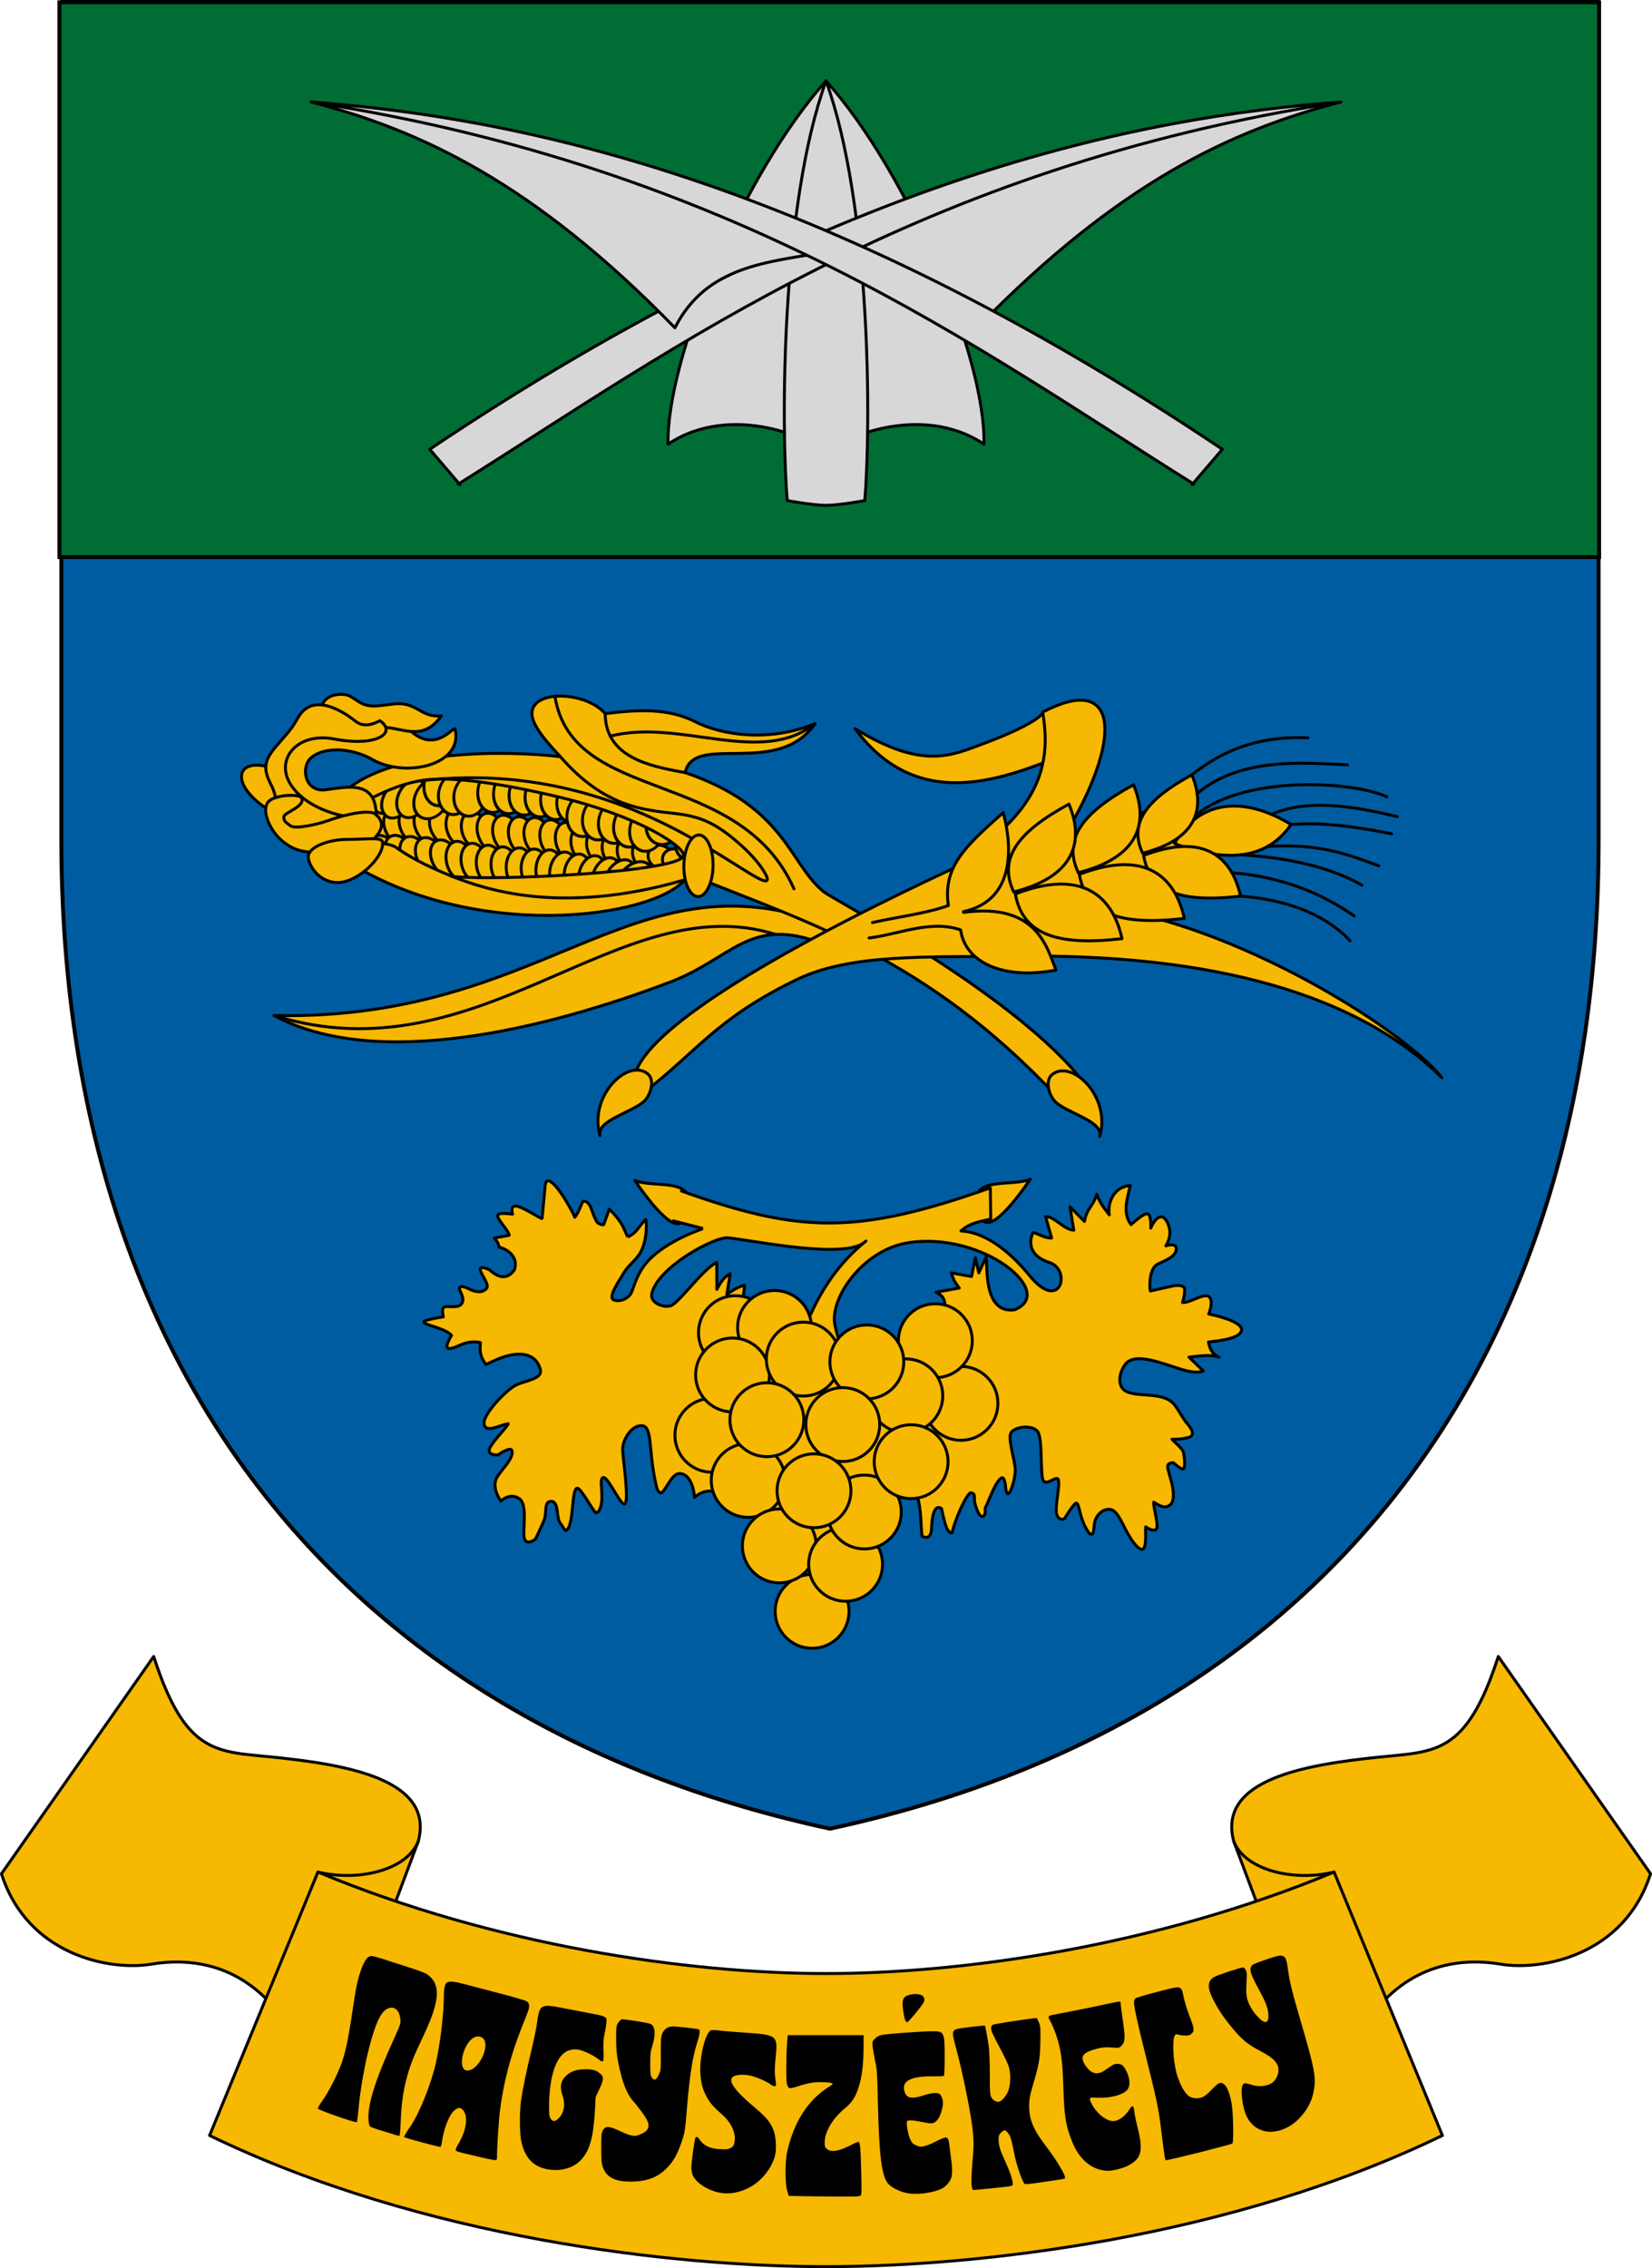 <?xml version="1.0" encoding="UTF-8" standalone="no"?>
<svg
   xmlns:dc="http://purl.org/dc/elements/1.1/"
   xmlns:cc="http://creativecommons.org/ns#"
   xmlns:rdf="http://www.w3.org/1999/02/22-rdf-syntax-ns#"
   xmlns:svg="http://www.w3.org/2000/svg"
   xmlns="http://www.w3.org/2000/svg"
   xmlns:sodipodi="http://sodipodi.sourceforge.net/DTD/sodipodi-0.dtd"
   xmlns:inkscape="http://www.inkscape.org/namespaces/inkscape"
   sodipodi:docname="HUN Nagyszékely COA.svg"
   inkscape:version="1.0.1 (3bc2e813f5, 2020-09-07)"
   id="svg8"
   version="1.1"
   viewBox="0 0 168.411 231.207"
   height="231.207mm"
   width="168.411mm">
  <defs
     id="defs2">
    <clipPath
       clipPathUnits="userSpaceOnUse"
       id="clipPath1335">
      <path
         style="font-variation-settings:normal;opacity:1;vector-effect:none;fill:none;fill-opacity:1;stroke:#000000;stroke-width:0.4;stroke-linecap:round;stroke-linejoin:round;stroke-miterlimit:4;stroke-dasharray:none;stroke-dashoffset:0;stroke-opacity:1;stop-color:#000000;stop-opacity:1"
         d="m -1525.886,865.881 h 16.204 c 13.212,0 23.704,-9.269 23.704,-25.197 v -82.335 h -98.642 v 82.335 c 0,15.928 10.493,25.197 23.704,25.197 h 16.204 c 5.131,0 7.96,4.325 9.413,7.193 1.452,-2.868 4.282,-7.193 9.413,-7.193 z"
         id="path1337"
         sodipodi:nodetypes="sssccssscs"
         inkscape:transform-center-x="-24.660564"
         inkscape:transform-center-y="65.437487" />
    </clipPath>
  </defs>
  <sodipodi:namedview
     id="base"
     pagecolor="#ffffff"
     bordercolor="#666666"
     borderopacity="1.0"
     inkscape:pageopacity="0.0"
     inkscape:pageshadow="2"
     inkscape:zoom="0.80461655"
     inkscape:cx="767.09743"
     inkscape:cy="568.13762"
     inkscape:document-units="mm"
     inkscape:current-layer="layer1"
     inkscape:document-rotation="0"
     showgrid="false"
     showborder="false"
     inkscape:window-width="2400"
     inkscape:window-height="1321"
     inkscape:window-x="-9"
     inkscape:window-y="-9"
     inkscape:window-maximized="1"
     showguides="true"
     inkscape:guide-bbox="true"
     inkscape:snap-bbox="true"
     inkscape:bbox-paths="true"
     inkscape:bbox-nodes="true"
     inkscape:snap-bbox-edge-midpoints="true"
     inkscape:snap-bbox-midpoints="true"
     inkscape:object-paths="true"
     inkscape:snap-intersection-paths="true"
     inkscape:snap-smooth-nodes="true"
     inkscape:snap-midpoints="true"
     inkscape:snap-object-midpoints="true"
     inkscape:snap-center="true"
     inkscape:snap-global="true"
     fit-margin-top="0"
     fit-margin-left="0"
     fit-margin-right="0"
     fit-margin-bottom="0"
     inkscape:lockguides="false" />
  <g
     inkscape:groupmode="layer"
     id="layer2"
     inkscape:label="RASZTER"
     transform="translate(1873.86,-696.891)" />
  <g
     inkscape:label="Réteg 1"
     inkscape:groupmode="layer"
     id="layer1"
     transform="translate(1873.86,-696.891)">
    <path
       style="fill:#000000;fill-opacity:0.98;stroke:#000000;stroke-width:0.756;stroke-miterlimit:4;stroke-dasharray:none;stroke-opacity:0.98"
       d=""
       id="path1003"
       transform="matrix(0.265,0,0,0.265,-236.974,187.066)" />
    <g
       id="g2207">
      <path
         style="font-variation-settings:normal;opacity:1;vector-effect:none;fill:#005ca1;fill-opacity:1;stroke:#000000;stroke-width:0.4;stroke-linecap:round;stroke-linejoin:round;stroke-miterlimit:4;stroke-dasharray:none;stroke-dashoffset:0;stroke-opacity:1;stop-color:#000000;stop-opacity:1"
         d="m -1867.607,782.391 v -85.3 h 78.359 78.359 v 85.3 c 0,55.702 -30.336,90.574 -78.359,100.913 -48.023,-10.34 -78.359,-45.212 -78.359,-100.913 z"
         id="path5447"
         sodipodi:nodetypes="scccscs"
         inkscape:transform-center-x="39.179429"
         inkscape:transform-center-y="-99.285632" />
      <path
         id="rect5451"
         style="font-variation-settings:normal;opacity:0.98;vector-effect:none;fill:#006d33;fill-opacity:1;fill-rule:evenodd;stroke:#000000;stroke-width:1.512;stroke-linecap:round;stroke-linejoin:miter;stroke-miterlimit:4;stroke-dasharray:none;stroke-dashoffset:0;stroke-opacity:1;stop-color:#000000;stop-opacity:1"
         d="M -471.484,80.102 V 293.523 H 120.834 V 80.102 Z"
         transform="matrix(0.265,0,0,0.265,-1742.86,675.898)"
         sodipodi:nodetypes="ccccc" />
      <path
         style="font-variation-settings:normal;vector-effect:none;fill:#d7d7d7;fill-opacity:1;stroke:#000000;stroke-width:0.3;stroke-linecap:round;stroke-linejoin:round;stroke-miterlimit:4;stroke-dasharray:none;stroke-dashoffset:0;stroke-opacity:1;stop-color:#000000"
         d="m -1789.653,743.27 c -0.94,-1.53 -9.56,-5.473 -16.102,-1.104 -0.193,-8.717 7.637,-27.557 16.102,-37.029"
         id="path848"
         sodipodi:nodetypes="ccc"
         inkscape:transform-center-x="8.0527189"
         inkscape:transform-center-y="30.798998" />
      <path
         style="font-variation-settings:normal;vector-effect:none;fill:#d7d7d7;fill-opacity:1;stroke:#000000;stroke-width:0.3;stroke-linecap:round;stroke-linejoin:round;stroke-miterlimit:4;stroke-dasharray:none;stroke-dashoffset:0;stroke-opacity:1;stop-color:#000000"
         d="m -1789.653,743.27 c 0.94,-1.53 9.56,-5.473 16.102,-1.104 0.193,-8.717 -7.637,-27.557 -16.102,-37.029"
         id="path856"
         sodipodi:nodetypes="ccc"
         inkscape:transform-center-x="-8.0527619"
         inkscape:transform-center-y="30.798998" />
      <path
         style="font-variation-settings:normal;vector-effect:none;fill:#d7d7d7;fill-opacity:1;stroke:#000000;stroke-width:0.3;stroke-linecap:round;stroke-linejoin:round;stroke-miterlimit:4;stroke-dasharray:none;stroke-dashoffset:0;stroke-opacity:1;stop-color:#000000"
         d="m -1793.605,747.92 c -0.626,-7.526 -0.671,-29.987 3.953,-42.783 4.624,12.796 4.579,35.257 3.953,42.783 0,0 -2.625,0.485 -3.953,0.485 -1.327,0 -3.953,-0.485 -3.953,-0.485 z"
         id="path846"
         sodipodi:nodetypes="ccczc"
         inkscape:transform-center-x="1.9228398"
         inkscape:transform-center-y="33.366483" />
      <path
         style="font-variation-settings:normal;vector-effect:none;fill:#d7d7d7;fill-opacity:1;stroke:#000000;stroke-width:0.3;stroke-linecap:round;stroke-linejoin:round;stroke-miterlimit:4;stroke-dasharray:none;stroke-dashoffset:0;stroke-opacity:1;stop-color:#000000"
         d="m -1789.653,722.576 15.404,7.731 c 14.466,-14.857 26.002,-20.151 37.087,-23.019 -18.171,2.339 -36.01,6.035 -52.491,15.288 z"
         id="path852"
         sodipodi:nodetypes="cccc"
         inkscape:transform-center-x="-26.245572"
         inkscape:transform-center-y="25.392933" />
      <path
         style="font-variation-settings:normal;vector-effect:none;fill:#d7d7d7;fill-opacity:1;stroke:#000000;stroke-width:0.3;stroke-linecap:round;stroke-linejoin:round;stroke-miterlimit:4;stroke-dasharray:none;stroke-dashoffset:0;stroke-opacity:1;stop-color:#000000"
         d="m -1826.972,746.293 -3.081,-3.604 c 41.514,-27.844 72.153,-33.828 92.891,-35.401 -43.392,6.699 -68.073,25.267 -89.985,38.947"
         id="path850"
         sodipodi:nodetypes="cccc"
         inkscape:transform-center-x="-6.0454716"
         inkscape:transform-center-y="33.385773" />
      <path
         style="font-variation-settings:normal;vector-effect:none;fill:#d7d7d7;fill-opacity:1;stroke:#000000;stroke-width:0.3;stroke-linecap:round;stroke-linejoin:round;stroke-miterlimit:4;stroke-dasharray:none;stroke-dashoffset:0;stroke-opacity:1;stop-color:#000000"
         d="m -1789.653,722.576 c -5.894,1.055 -12.168,1.35 -15.404,7.731 -14.466,-14.857 -26.002,-20.151 -37.087,-23.019 18.171,2.339 36.01,6.035 52.491,15.288 z"
         id="path860"
         sodipodi:nodetypes="cccc"
         inkscape:transform-center-x="26.245529"
         inkscape:transform-center-y="25.392933" />
      <path
         style="font-variation-settings:normal;vector-effect:none;fill:#d7d7d7;fill-opacity:1;stroke:#000000;stroke-width:0.3;stroke-linecap:round;stroke-linejoin:round;stroke-miterlimit:4;stroke-dasharray:none;stroke-dashoffset:0;stroke-opacity:1;stop-color:#000000"
         d="m -1752.333,746.293 3.081,-3.604 c -41.514,-27.844 -72.153,-33.828 -92.891,-35.401 43.392,6.699 68.073,25.267 89.985,38.947"
         id="path858"
         sodipodi:nodetypes="cccc"
         inkscape:transform-center-x="6.0454286"
         inkscape:transform-center-y="33.385773" />
      <path
         style="font-variation-settings:normal;vector-effect:none;fill:#f6b802;fill-opacity:1;stroke:#000000;stroke-width:0.3;stroke-linecap:round;stroke-linejoin:round;stroke-miterlimit:4;stroke-dasharray:none;stroke-dashoffset:0;stroke-opacity:1;stop-color:#000000"
         d="m -1787.154,792.099 c -21.765,-9.791 -29.828,8.906 -58.769,8.313 10.38,5.598 27.614,1.441 40.398,-3.419 6.351,-2.415 8.075,-6.799 15.523,-3.905"
         id="path1466"
         sodipodi:nodetypes="ccsc" />
      <path
         style="font-variation-settings:normal;vector-effect:none;fill:none;fill-opacity:1;stroke:#000000;stroke-width:0.3;stroke-linecap:round;stroke-linejoin:round;stroke-miterlimit:4;stroke-dasharray:none;stroke-dashoffset:0;stroke-opacity:1;stop-color:#000000"
         d="m -1845.923,800.412 c 21.012,6.547 35.212,-13.275 51.122,-8.27"
         id="path1468"
         sodipodi:nodetypes="cc" />
      <rect
         style="font-variation-settings:normal;opacity:0.98;vector-effect:none;fill:#f6b802;fill-opacity:1;fill-rule:evenodd;stroke:none;stroke-width:0.1;stroke-linecap:round;stroke-linejoin:miter;stroke-miterlimit:4;stroke-dasharray:none;stroke-dashoffset:0;stroke-opacity:1;stop-color:#000000"
         id="rect1464"
         width="4.974"
         height="4.604"
         x="-1837.929"
         y="778.922" />
      <path
         id="path1179"
         style="font-variation-settings:normal;vector-effect:none;fill:#f6b801;fill-opacity:1;fill-rule:evenodd;stroke:#000000;stroke-width:0.3;stroke-linecap:butt;stroke-linejoin:miter;stroke-miterlimit:4;stroke-dasharray:none;stroke-dashoffset:0;stroke-opacity:1;stop-color:#000000"
         d="m -1832.126,780.63 c 0.519,0.933 0.419,1.974 -0.214,2.32 -0.63,0.347 -1.557,-0.13 -2.071,-1.066 -0.519,-0.933 -0.419,-1.974 0.214,-2.32 0.63,-0.347 1.557,0.13 2.071,1.066 z"
         sodipodi:nodetypes="ssscs" />
      <path
         id="path1181"
         style="font-variation-settings:normal;vector-effect:none;fill:#f6b801;fill-opacity:1;fill-rule:evenodd;stroke:#000000;stroke-width:0.3;stroke-linecap:butt;stroke-linejoin:miter;stroke-miterlimit:4;stroke-dasharray:none;stroke-dashoffset:0;stroke-opacity:1;stop-color:#000000"
         d="m -1830.479,780.524 c 0.536,0.962 0.432,2.036 -0.221,2.393 -0.65,0.358 -1.606,-0.134 -2.136,-1.099 -0.536,-0.962 -0.432,-2.035 0.22,-2.392 0.65,-0.358 1.606,0.134 2.136,1.099 z"
         sodipodi:nodetypes="ssscs" />
      <path
         id="path1183"
         style="font-variation-settings:normal;vector-effect:none;fill:#f6b801;fill-opacity:1;fill-rule:evenodd;stroke:#000000;stroke-width:0.3;stroke-linecap:butt;stroke-linejoin:miter;stroke-miterlimit:4;stroke-dasharray:none;stroke-dashoffset:0;stroke-opacity:1;stop-color:#000000"
         d="m -1828.908,780.514 c 0.544,0.976 0.439,2.067 -0.224,2.429 -0.659,0.363 -1.63,-0.136 -2.168,-1.116 -0.544,-0.976 -0.439,-2.066 0.224,-2.429 0.66,-0.363 1.63,0.136 2.169,1.116 z"
         sodipodi:nodetypes="ssscs" />
      <path
         id="path1185"
         style="font-variation-settings:normal;vector-effect:none;fill:#f6b801;fill-opacity:1;fill-rule:evenodd;stroke:#000000;stroke-width:0.3;stroke-linecap:butt;stroke-linejoin:miter;stroke-miterlimit:4;stroke-dasharray:none;stroke-dashoffset:0;stroke-opacity:1;stop-color:#000000"
         d="m -1827.462,780.66 c 0.519,0.933 0.419,1.974 -0.214,2.32 -0.63,0.347 -1.557,-0.13 -2.071,-1.066 -0.519,-0.933 -0.419,-1.974 0.214,-2.32 0.63,-0.347 1.557,0.13 2.071,1.066 z"
         sodipodi:nodetypes="ssscs" />
      <path
         id="path1187"
         style="font-variation-settings:normal;vector-effect:none;fill:#f6b801;fill-opacity:1;fill-rule:evenodd;stroke:#000000;stroke-width:0.3;stroke-linecap:butt;stroke-linejoin:miter;stroke-miterlimit:4;stroke-dasharray:none;stroke-dashoffset:0;stroke-opacity:1;stop-color:#000000"
         d="m -1825.775,780.889 c 0.332,1.015 0.035,2.017 -0.652,2.236 -0.685,0.22 -1.504,-0.425 -1.83,-1.442 -0.332,-1.014 -0.035,-2.017 0.652,-2.236 0.685,-0.22 1.504,0.425 1.83,1.441 z"
         sodipodi:nodetypes="ssscs" />
      <path
         id="path1189"
         style="font-variation-settings:normal;vector-effect:none;fill:#f6b801;fill-opacity:1;fill-rule:evenodd;stroke:#000000;stroke-width:0.3;stroke-linecap:butt;stroke-linejoin:miter;stroke-miterlimit:4;stroke-dasharray:none;stroke-dashoffset:0;stroke-opacity:1;stop-color:#000000"
         d="m -1824.217,781.122 c 0.332,1.015 0.035,2.017 -0.652,2.236 -0.685,0.22 -1.504,-0.425 -1.83,-1.442 -0.332,-1.014 -0.035,-2.017 0.652,-2.236 0.685,-0.22 1.504,0.425 1.83,1.441 z"
         sodipodi:nodetypes="ssscs" />
      <path
         id="path1191"
         style="font-variation-settings:normal;vector-effect:none;fill:#f6b801;fill-opacity:1;fill-rule:evenodd;stroke:#000000;stroke-width:0.3;stroke-linecap:butt;stroke-linejoin:miter;stroke-miterlimit:4;stroke-dasharray:none;stroke-dashoffset:0;stroke-opacity:1;stop-color:#000000"
         d="m -1822.534,781.313 c 0.342,1.045 0.036,2.078 -0.672,2.304 -0.705,0.227 -1.549,-0.438 -1.885,-1.485 -0.342,-1.045 -0.037,-2.078 0.672,-2.304 0.705,-0.227 1.549,0.438 1.885,1.485 z"
         sodipodi:nodetypes="ssscs" />
      <path
         id="path1193"
         style="font-variation-settings:normal;vector-effect:none;fill:#f6b801;fill-opacity:1;fill-rule:evenodd;stroke:#000000;stroke-width:0.3;stroke-linecap:butt;stroke-linejoin:miter;stroke-miterlimit:4;stroke-dasharray:none;stroke-dashoffset:0;stroke-opacity:1;stop-color:#000000"
         d="m -1820.946,781.516 c 0.342,1.045 0.036,2.078 -0.672,2.304 -0.705,0.227 -1.549,-0.438 -1.885,-1.485 -0.342,-1.045 -0.037,-2.078 0.672,-2.304 0.705,-0.227 1.549,0.438 1.885,1.485 z"
         sodipodi:nodetypes="ssscs" />
      <path
         id="path1113"
         style="font-variation-settings:normal;vector-effect:none;fill:#f6b801;fill-opacity:1;fill-rule:evenodd;stroke:#000000;stroke-width:0.3;stroke-linecap:butt;stroke-linejoin:miter;stroke-miterlimit:4;stroke-dasharray:none;stroke-dashoffset:0;stroke-opacity:1;stop-color:#000000"
         d="m -1819.424,781.737 c 0.26,1.035 -0.104,2.015 -0.803,2.187 -0.698,0.172 -1.471,-0.529 -1.725,-1.566 -0.26,-1.035 0.104,-2.015 0.803,-2.187 0.698,-0.172 1.471,0.529 1.725,1.566 z"
         sodipodi:nodetypes="ssscs" />
      <path
         id="path1195"
         style="font-variation-settings:normal;vector-effect:none;fill:#f6b801;fill-opacity:1;fill-rule:evenodd;stroke:#000000;stroke-width:0.3;stroke-linecap:butt;stroke-linejoin:miter;stroke-miterlimit:4;stroke-dasharray:none;stroke-dashoffset:0;stroke-opacity:1;stop-color:#000000"
         d="m -1817.836,781.825 c 0.26,1.035 -0.104,2.015 -0.803,2.187 -0.698,0.172 -1.471,-0.529 -1.725,-1.566 -0.26,-1.035 0.104,-2.015 0.803,-2.187 0.698,-0.172 1.471,0.529 1.725,1.566 z"
         sodipodi:nodetypes="ssscs" />
      <path
         id="path1197"
         style="font-variation-settings:normal;vector-effect:none;fill:#f6b801;fill-opacity:1;fill-rule:evenodd;stroke:#000000;stroke-width:0.3;stroke-linecap:butt;stroke-linejoin:miter;stroke-miterlimit:4;stroke-dasharray:none;stroke-dashoffset:0;stroke-opacity:1;stop-color:#000000"
         d="m -1816.219,782.057 c 0.26,1.035 -0.104,2.015 -0.803,2.187 -0.698,0.172 -1.471,-0.529 -1.725,-1.566 -0.26,-1.035 0.104,-2.015 0.803,-2.187 0.698,-0.172 1.471,0.529 1.725,1.566 z"
         sodipodi:nodetypes="ssscs" />
      <path
         id="path1199"
         style="font-variation-settings:normal;vector-effect:none;fill:#f6b801;fill-opacity:1;fill-rule:evenodd;stroke:#000000;stroke-width:0.3;stroke-linecap:butt;stroke-linejoin:miter;stroke-miterlimit:4;stroke-dasharray:none;stroke-dashoffset:0;stroke-opacity:1;stop-color:#000000"
         d="m -1814.632,782.319 c 0.26,1.035 -0.104,2.015 -0.803,2.187 -0.698,0.172 -1.471,-0.529 -1.725,-1.566 -0.26,-1.035 0.104,-2.015 0.803,-2.187 0.698,-0.172 1.471,0.529 1.725,1.566 z"
         sodipodi:nodetypes="ssscs" />
      <path
         id="path1201"
         style="font-variation-settings:normal;vector-effect:none;fill:#f6b801;fill-opacity:1;fill-rule:evenodd;stroke:#000000;stroke-width:0.3;stroke-linecap:butt;stroke-linejoin:miter;stroke-miterlimit:4;stroke-dasharray:none;stroke-dashoffset:0;stroke-opacity:1;stop-color:#000000"
         d="m -1813.207,782.657 c 0.244,0.974 -0.098,1.895 -0.755,2.057 -0.657,0.162 -1.383,-0.497 -1.622,-1.473 -0.244,-0.974 0.098,-1.895 0.755,-2.057 0.657,-0.162 1.383,0.497 1.622,1.472 z"
         sodipodi:nodetypes="ssscs" />
      <path
         id="path1203"
         style="font-variation-settings:normal;vector-effect:none;fill:#f6b801;fill-opacity:1;fill-rule:evenodd;stroke:#000000;stroke-width:0.3;stroke-linecap:butt;stroke-linejoin:miter;stroke-miterlimit:4;stroke-dasharray:none;stroke-dashoffset:0;stroke-opacity:1;stop-color:#000000"
         d="m -1811.8,782.889 c 0.225,0.897 -0.088,1.746 -0.695,1.894 -0.605,0.149 -1.274,-0.458 -1.494,-1.356 -0.225,-0.897 0.089,-1.745 0.695,-1.894 0.605,-0.149 1.274,0.458 1.494,1.356 z"
         sodipodi:nodetypes="ssscs" />
      <path
         id="path1205"
         style="font-variation-settings:normal;vector-effect:none;fill:#f6b801;fill-opacity:1;fill-rule:evenodd;stroke:#000000;stroke-width:0.3;stroke-linecap:butt;stroke-linejoin:miter;stroke-miterlimit:4;stroke-dasharray:none;stroke-dashoffset:0;stroke-opacity:1;stop-color:#000000"
         d="m -1810.213,783.267 c 0.225,0.897 -0.088,1.746 -0.695,1.894 -0.605,0.149 -1.274,-0.458 -1.494,-1.356 -0.225,-0.897 0.089,-1.745 0.695,-1.894 0.605,-0.149 1.274,0.458 1.494,1.356 z"
         sodipodi:nodetypes="ssscs" />
      <path
         id="path1207"
         style="font-variation-settings:normal;vector-effect:none;fill:#f6b801;fill-opacity:1;fill-rule:evenodd;stroke:#000000;stroke-width:0.3;stroke-linecap:butt;stroke-linejoin:miter;stroke-miterlimit:4;stroke-dasharray:none;stroke-dashoffset:0;stroke-opacity:1;stop-color:#000000"
         d="m -1808.797,783.572 c 0.214,0.851 -0.083,1.656 -0.659,1.797 -0.574,0.141 -1.209,-0.434 -1.417,-1.287 -0.213,-0.851 0.084,-1.656 0.66,-1.797 0.574,-0.141 1.208,0.434 1.417,1.287 z"
         sodipodi:nodetypes="ssscs" />
      <path
         id="path1209"
         style="font-variation-settings:normal;vector-effect:none;fill:#f6b801;fill-opacity:1;fill-rule:evenodd;stroke:#000000;stroke-width:0.3;stroke-linecap:butt;stroke-linejoin:miter;stroke-miterlimit:4;stroke-dasharray:none;stroke-dashoffset:0;stroke-opacity:1;stop-color:#000000"
         d="m -1807.154,783.747 c 0.401,0.775 0.268,1.61 -0.282,1.863 -0.553,0.253 -1.322,-0.171 -1.718,-0.948 -0.4,-0.775 -0.268,-1.61 0.282,-1.863 0.553,-0.253 1.322,0.171 1.718,0.948 z"
         sodipodi:nodetypes="ssscs" />
      <path
         id="path1213"
         style="font-variation-settings:normal;vector-effect:none;fill:#f6b801;fill-opacity:1;fill-rule:evenodd;stroke:#000000;stroke-width:0.3;stroke-linecap:butt;stroke-linejoin:miter;stroke-miterlimit:4;stroke-dasharray:none;stroke-dashoffset:0;stroke-opacity:1;stop-color:#000000"
         d="m -1806.004,783.225 c 0.645,0.335 0.929,1.08 0.648,1.647 -0.288,0.573 -1.041,0.76 -1.684,0.42 -0.644,-0.336 -0.929,-1.08 -0.639,-1.653 0.288,-0.572 1.041,-0.76 1.684,-0.42 z"
         sodipodi:nodetypes="ssscs" />
      <path
         id="path1215"
         style="font-variation-settings:normal;vector-effect:none;fill:#f6b801;fill-opacity:1;fill-rule:evenodd;stroke:#000000;stroke-width:0.3;stroke-linecap:butt;stroke-linejoin:miter;stroke-miterlimit:4;stroke-dasharray:none;stroke-dashoffset:0;stroke-opacity:1;stop-color:#000000"
         d="m -1804.539,783.603 c 0.645,0.335 0.929,1.08 0.648,1.647 -0.288,0.573 -1.041,0.76 -1.684,0.42 -0.644,-0.336 -0.929,-1.08 -0.639,-1.653 0.288,-0.572 1.041,-0.76 1.684,-0.42 z"
         sodipodi:nodetypes="ssscs" />
      <path
         id="ellipse873"
         style="font-variation-settings:normal;vector-effect:none;fill:#f4bb03;fill-opacity:1;fill-rule:evenodd;stroke:#000000;stroke-width:0.3;stroke-linecap:butt;stroke-linejoin:miter;stroke-miterlimit:4;stroke-dasharray:none;stroke-dashoffset:0;stroke-opacity:1;stop-color:#000000"
         d="m -1833.576,782.995 c 0.645,0.85 0.704,1.891 0.131,2.326 -0.573,0.435 -1.56,0.098 -2.205,-0.752 -0.645,-0.85 -0.704,-1.891 -0.131,-2.326 0.573,-0.435 1.56,-0.098 2.205,0.752 z"
         sodipodi:nodetypes="sssss" />
      <path
         id="path1129"
         style="font-variation-settings:normal;vector-effect:none;fill:#f4bb03;fill-opacity:1;fill-rule:evenodd;stroke:#000000;stroke-width:0.3;stroke-linecap:butt;stroke-linejoin:miter;stroke-miterlimit:4;stroke-dasharray:none;stroke-dashoffset:0;stroke-opacity:1;stop-color:#000000"
         d="m -1831.898,783.308 c 0.517,0.987 0.399,2.07 -0.267,2.419 -0.665,0.349 -1.624,-0.169 -2.142,-1.156 -0.517,-0.987 -0.399,-2.07 0.267,-2.419 0.665,-0.349 1.624,0.169 2.141,1.156 z"
         sodipodi:nodetypes="sssss" />
      <path
         id="path1127"
         style="font-variation-settings:normal;vector-effect:none;fill:#f4bb03;fill-opacity:1;fill-rule:evenodd;stroke:#000000;stroke-width:0.3;stroke-linecap:butt;stroke-linejoin:miter;stroke-miterlimit:4;stroke-dasharray:none;stroke-dashoffset:0;stroke-opacity:1;stop-color:#000000"
         d="m -1830.368,783.425 c 0.517,0.987 0.399,2.07 -0.267,2.419 -0.665,0.349 -1.624,-0.169 -2.142,-1.156 -0.517,-0.987 -0.399,-2.07 0.267,-2.419 0.665,-0.349 1.624,0.169 2.141,1.156 z"
         sodipodi:nodetypes="sssss" />
      <path
         id="path1125"
         style="font-variation-settings:normal;vector-effect:none;fill:#f4bb03;fill-opacity:1;fill-rule:evenodd;stroke:#000000;stroke-width:0.3;stroke-linecap:butt;stroke-linejoin:miter;stroke-miterlimit:4;stroke-dasharray:none;stroke-dashoffset:0;stroke-opacity:1;stop-color:#000000"
         d="m -1828.781,783.541 c 0.517,0.987 0.399,2.07 -0.267,2.419 -0.665,0.349 -1.624,-0.169 -2.142,-1.156 -0.517,-0.987 -0.399,-2.07 0.267,-2.419 0.665,-0.349 1.624,0.169 2.141,1.156 z"
         sodipodi:nodetypes="sssss" />
      <path
         id="path1123"
         style="font-variation-settings:normal;vector-effect:none;fill:#f4bb03;fill-opacity:1;fill-rule:evenodd;stroke:#000000;stroke-width:0.3;stroke-linecap:butt;stroke-linejoin:miter;stroke-miterlimit:4;stroke-dasharray:none;stroke-dashoffset:0;stroke-opacity:1;stop-color:#000000"
         d="m -1827.251,783.773 c 0.517,0.987 0.399,2.07 -0.267,2.419 -0.665,0.349 -1.624,-0.169 -2.142,-1.156 -0.517,-0.987 -0.399,-2.07 0.267,-2.419 0.665,-0.349 1.624,0.169 2.141,1.156 z"
         sodipodi:nodetypes="sssss" />
      <path
         id="path1121"
         style="font-variation-settings:normal;vector-effect:none;fill:#f4bb03;fill-opacity:1;fill-rule:evenodd;stroke:#000000;stroke-width:0.3;stroke-linecap:butt;stroke-linejoin:miter;stroke-miterlimit:4;stroke-dasharray:none;stroke-dashoffset:0;stroke-opacity:1;stop-color:#000000"
         d="m -1825.666,784.304 c 0.273,1.081 -0.094,2.106 -0.823,2.29 -0.728,0.184 -1.54,-0.543 -1.813,-1.623 -0.273,-1.081 0.094,-2.106 0.823,-2.29 0.728,-0.184 1.54,0.543 1.813,1.623 z"
         sodipodi:nodetypes="sssss" />
      <path
         id="path1115"
         style="font-variation-settings:normal;vector-effect:none;fill:#f4bb03;fill-opacity:1;fill-rule:evenodd;stroke:#000000;stroke-width:0.3;stroke-linecap:butt;stroke-linejoin:miter;stroke-miterlimit:4;stroke-dasharray:none;stroke-dashoffset:0;stroke-opacity:1;stop-color:#000000"
         d="m -1824.137,784.507 c 0.273,1.081 -0.094,2.106 -0.823,2.29 -0.728,0.184 -1.54,-0.543 -1.813,-1.623 -0.273,-1.081 0.094,-2.106 0.823,-2.29 0.728,-0.184 1.54,0.543 1.813,1.623 z"
         sodipodi:nodetypes="sssss" />
      <path
         id="path1143"
         style="font-variation-settings:normal;vector-effect:none;fill:#f4bb03;fill-opacity:1;fill-rule:evenodd;stroke:#000000;stroke-width:0.3;stroke-linecap:butt;stroke-linejoin:miter;stroke-miterlimit:4;stroke-dasharray:none;stroke-dashoffset:0;stroke-opacity:1;stop-color:#000000"
         d="m -1822.585,784.822 c 0.186,1.099 -0.257,2.092 -1.002,2.218 -0.741,0.126 -1.492,-0.663 -1.679,-1.762 -0.186,-1.099 0.257,-2.092 1.002,-2.218 0.741,-0.126 1.492,0.663 1.679,1.762 z"
         sodipodi:nodetypes="sssss" />
      <path
         id="path1141"
         style="font-variation-settings:normal;vector-effect:none;fill:#f4bb03;fill-opacity:1;fill-rule:evenodd;stroke:#000000;stroke-width:0.3;stroke-linecap:butt;stroke-linejoin:miter;stroke-miterlimit:4;stroke-dasharray:none;stroke-dashoffset:0;stroke-opacity:1;stop-color:#000000"
         d="m -1821.083,785.007 c 0.179,1.1 -0.277,2.09 -1.02,2.21 -0.742,0.12 -1.487,-0.675 -1.665,-1.775 -0.179,-1.1 0.277,-2.09 1.02,-2.21 0.742,-0.12 1.486,0.675 1.665,1.775 z"
         sodipodi:nodetypes="sssss" />
      <path
         id="path1139"
         style="font-variation-settings:normal;vector-effect:none;fill:#f4bb03;fill-opacity:1;fill-rule:evenodd;stroke:#000000;stroke-width:0.3;stroke-linecap:butt;stroke-linejoin:miter;stroke-miterlimit:4;stroke-dasharray:none;stroke-dashoffset:0;stroke-opacity:1;stop-color:#000000"
         d="m -1819.537,785.312 c 0.025,1.114 -0.565,2.031 -1.317,2.046 -0.751,0.015 -1.378,-0.875 -1.402,-1.99 -0.025,-1.114 0.565,-2.031 1.317,-2.046 0.751,-0.015 1.378,0.875 1.401,1.99 z"
         sodipodi:nodetypes="sssss" />
      <path
         id="path1149"
         style="font-variation-settings:normal;vector-effect:none;fill:#f4bb03;fill-opacity:1;fill-rule:evenodd;stroke:#000000;stroke-width:0.3;stroke-linecap:butt;stroke-linejoin:miter;stroke-miterlimit:4;stroke-dasharray:none;stroke-dashoffset:0;stroke-opacity:1;stop-color:#000000"
         d="m -1818.007,785.418 c 0.033,1.114 -0.546,2.036 -1.301,2.057 -0.751,0.022 -1.385,-0.864 -1.418,-1.978 -0.033,-1.114 0.546,-2.036 1.301,-2.057 0.751,-0.022 1.385,0.864 1.418,1.978 z"
         sodipodi:nodetypes="sssss" />
      <path
         id="path1147"
         style="font-variation-settings:normal;vector-effect:none;fill:#f4bb03;fill-opacity:1;fill-rule:evenodd;stroke:#000000;stroke-width:0.3;stroke-linecap:butt;stroke-linejoin:miter;stroke-miterlimit:4;stroke-dasharray:none;stroke-dashoffset:0;stroke-opacity:1;stop-color:#000000"
         d="m -1816.507,785.587 c -0.029,1.114 -0.671,1.998 -1.423,1.975 -0.751,-0.024 -1.33,-0.946 -1.296,-2.06 0.03,-1.114 0.671,-1.998 1.423,-1.975 0.751,0.024 1.33,0.946 1.296,2.06 z"
         sodipodi:nodetypes="sssss" />
      <path
         id="path1145"
         style="font-variation-settings:normal;vector-effect:none;fill:#f4bb03;fill-opacity:1;fill-rule:evenodd;stroke:#000000;stroke-width:0.3;stroke-linecap:butt;stroke-linejoin:miter;stroke-miterlimit:4;stroke-dasharray:none;stroke-dashoffset:0;stroke-opacity:1;stop-color:#000000"
         d="m -1815.11,785.956 c -0.164,1.103 -0.909,1.902 -1.653,1.787 -0.743,-0.116 -1.205,-1.101 -1.035,-2.203 0.164,-1.103 0.909,-1.902 1.653,-1.786 0.743,0.115 1.205,1.101 1.035,2.203 z"
         sodipodi:nodetypes="sssss" />
      <path
         id="path1155"
         style="font-variation-settings:normal;vector-effect:none;fill:#f4bb03;fill-opacity:1;fill-rule:evenodd;stroke:#000000;stroke-width:0.3;stroke-linecap:butt;stroke-linejoin:miter;stroke-miterlimit:4;stroke-dasharray:none;stroke-dashoffset:0;stroke-opacity:1;stop-color:#000000"
         d="m -1813.633,786.131 c -0.144,1.105 -0.858,1.926 -1.606,1.828 -0.745,-0.097 -1.233,-1.07 -1.091,-2.176 0.145,-1.105 0.858,-1.926 1.607,-1.828 0.745,0.097 1.233,1.07 1.091,2.176 z"
         sodipodi:nodetypes="sssss" />
      <path
         id="path1153"
         style="font-variation-settings:normal;vector-effect:none;fill:#f4bb03;fill-opacity:1;fill-rule:evenodd;stroke:#000000;stroke-width:0.3;stroke-linecap:butt;stroke-linejoin:miter;stroke-miterlimit:4;stroke-dasharray:none;stroke-dashoffset:0;stroke-opacity:1;stop-color:#000000"
         d="m -1812.161,786.427 c -0.259,1.084 -1.072,1.815 -1.802,1.636 -0.73,-0.18 -1.105,-1.202 -0.839,-2.285 0.26,-1.084 1.072,-1.815 1.802,-1.636 0.73,0.18 1.105,1.202 0.839,2.285 z"
         sodipodi:nodetypes="sssss" />
      <path
         id="path1151"
         style="font-variation-settings:normal;vector-effect:none;fill:#f4bb03;fill-opacity:1;fill-rule:evenodd;stroke:#000000;stroke-width:0.3;stroke-linecap:butt;stroke-linejoin:miter;stroke-miterlimit:4;stroke-dasharray:none;stroke-dashoffset:0;stroke-opacity:1;stop-color:#000000"
         d="m -1810.798,786.76 c -0.39,1.044 -1.285,1.671 -1.988,1.404 -0.702,-0.267 -0.95,-1.328 -0.554,-2.37 0.39,-1.044 1.285,-1.671 1.988,-1.404 0.702,0.267 0.95,1.328 0.554,2.37 z"
         sodipodi:nodetypes="sssss" />
      <path
         id="path1157"
         style="font-variation-settings:normal;vector-effect:none;fill:#f4bb03;fill-opacity:1;fill-rule:evenodd;stroke:#000000;stroke-width:0.3;stroke-linecap:butt;stroke-linejoin:miter;stroke-miterlimit:4;stroke-dasharray:none;stroke-dashoffset:0;stroke-opacity:1;stop-color:#000000"
         d="m -1809.53,787.11 c -0.582,0.951 -1.58,1.395 -2.219,0.999 -0.639,-0.397 -0.679,-1.485 -0.092,-2.432 0.582,-0.951 1.58,-1.395 2.219,-0.999 0.639,0.396 0.679,1.484 0.092,2.432 z"
         sodipodi:nodetypes="sssss" />
      <path
         id="path871"
         style="font-variation-settings:normal;vector-effect:none;fill:#f4bb03;fill-opacity:1;fill-rule:evenodd;stroke:#000000;stroke-width:0.3;stroke-linecap:butt;stroke-linejoin:miter;stroke-miterlimit:4;stroke-dasharray:none;stroke-dashoffset:0;stroke-opacity:1;stop-color:#000000"
         d="m -1808.305,787.31 c -0.795,0.712 -1.828,0.854 -2.308,0.318 -0.479,-0.536 -0.224,-1.547 0.572,-2.258 0.795,-0.711 1.828,-0.854 2.308,-0.318 0.479,0.536 0.224,1.547 -0.572,2.258 z"
         sodipodi:nodetypes="ssscs" />
      <ellipse
         style="font-variation-settings:normal;vector-effect:none;fill:#f4bb03;fill-opacity:1;fill-rule:evenodd;stroke:#000000;stroke-width:0.3;stroke-linecap:butt;stroke-linejoin:miter;stroke-miterlimit:4;stroke-dasharray:none;stroke-dashoffset:0;stroke-opacity:1;stop-color:#000000"
         id="path1259"
         cx="-1834.846"
         cy="778.02"
         rx="1.398"
         ry="1.788" />
      <ellipse
         style="font-variation-settings:normal;vector-effect:none;fill:#f4bb03;fill-opacity:1;fill-rule:evenodd;stroke:#000000;stroke-width:0.3;stroke-linecap:butt;stroke-linejoin:miter;stroke-miterlimit:4;stroke-dasharray:none;stroke-dashoffset:0;stroke-opacity:1;stop-color:#000000"
         id="ellipse1261"
         cx="-1453.412"
         cy="1254.566"
         rx="1.342"
         ry="1.813"
         transform="matrix(0.962,0.274,-0.347,0.938,0,0)" />
      <ellipse
         style="font-variation-settings:normal;vector-effect:none;fill:#f4bb03;fill-opacity:1;fill-rule:evenodd;stroke:#000000;stroke-width:0.3;stroke-linecap:butt;stroke-linejoin:miter;stroke-miterlimit:4;stroke-dasharray:none;stroke-dashoffset:0;stroke-opacity:1;stop-color:#000000"
         id="ellipse1263"
         cx="-1451.906"
         cy="1253.884"
         rx="1.481"
         ry="2.001"
         transform="matrix(0.962,0.274,-0.347,0.938,0,0)" />
      <ellipse
         style="font-variation-settings:normal;vector-effect:none;fill:#f4bb03;fill-opacity:1;fill-rule:evenodd;stroke:#000000;stroke-width:0.301;stroke-linecap:butt;stroke-linejoin:miter;stroke-miterlimit:4;stroke-dasharray:none;stroke-dashoffset:0;stroke-opacity:1;stop-color:#000000"
         id="ellipse1265"
         cx="-1427.115"
         cy="1232.991"
         rx="1.685"
         ry="2.168"
         transform="matrix(0.966,0.259,-0.366,0.931,0,0)" />
      <ellipse
         style="font-variation-settings:normal;vector-effect:none;fill:#f4bb03;fill-opacity:1;fill-rule:evenodd;stroke:#000000;stroke-width:0.301;stroke-linecap:butt;stroke-linejoin:miter;stroke-miterlimit:4;stroke-dasharray:none;stroke-dashoffset:0;stroke-opacity:1;stop-color:#000000"
         id="ellipse1267"
         cx="-1846.881"
         cy="553.476"
         rx="1.684"
         ry="2.068"
         transform="matrix(0.993,-0.121,0.009,1,0,0)" />
      <ellipse
         style="font-variation-settings:normal;vector-effect:none;fill:#f4bb03;fill-opacity:1;fill-rule:evenodd;stroke:#000000;stroke-width:0.301;stroke-linecap:butt;stroke-linejoin:miter;stroke-miterlimit:4;stroke-dasharray:none;stroke-dashoffset:0;stroke-opacity:1;stop-color:#000000"
         id="ellipse1269"
         cx="-1845.384"
         cy="552.7"
         rx="1.684"
         ry="2.078"
         transform="matrix(0.993,-0.122,0.009,1,0,0)" />
      <ellipse
         style="font-variation-settings:normal;vector-effect:none;fill:#f4bb03;fill-opacity:1;fill-rule:evenodd;stroke:#000000;stroke-width:0.301;stroke-linecap:butt;stroke-linejoin:miter;stroke-miterlimit:4;stroke-dasharray:none;stroke-dashoffset:0;stroke-opacity:1;stop-color:#000000"
         id="ellipse1271"
         cx="-1843.809"
         cy="553.056"
         rx="1.684"
         ry="2.078"
         transform="matrix(0.993,-0.122,0.009,1,0,0)" />
      <ellipse
         style="font-variation-settings:normal;vector-effect:none;fill:#f4bb03;fill-opacity:1;fill-rule:evenodd;stroke:#000000;stroke-width:0.301;stroke-linecap:butt;stroke-linejoin:miter;stroke-miterlimit:4;stroke-dasharray:none;stroke-dashoffset:0;stroke-opacity:1;stop-color:#000000"
         id="ellipse1273"
         cx="-1843.123"
         cy="543.454"
         rx="1.685"
         ry="2.17"
         transform="matrix(0.992,-0.127,0.009,1,0,0)" />
      <ellipse
         style="font-variation-settings:normal;vector-effect:none;fill:#f4bb03;fill-opacity:1;fill-rule:evenodd;stroke:#000000;stroke-width:0.301;stroke-linecap:butt;stroke-linejoin:miter;stroke-miterlimit:4;stroke-dasharray:none;stroke-dashoffset:0;stroke-opacity:1;stop-color:#000000"
         id="ellipse1275"
         cx="-1841.505"
         cy="543.783"
         rx="1.685"
         ry="2.17"
         transform="matrix(0.992,-0.127,0.009,1,0,0)" />
      <ellipse
         style="font-variation-settings:normal;vector-effect:none;fill:#f4bb03;fill-opacity:1;fill-rule:evenodd;stroke:#000000;stroke-width:0.301;stroke-linecap:butt;stroke-linejoin:miter;stroke-miterlimit:4;stroke-dasharray:none;stroke-dashoffset:0;stroke-opacity:1;stop-color:#000000"
         id="ellipse1277"
         cx="-1839.908"
         cy="544.13"
         rx="1.685"
         ry="2.17"
         transform="matrix(0.992,-0.127,0.009,1,0,0)" />
      <ellipse
         style="font-variation-settings:normal;vector-effect:none;fill:#f4bb03;fill-opacity:1;fill-rule:evenodd;stroke:#000000;stroke-width:0.301;stroke-linecap:butt;stroke-linejoin:miter;stroke-miterlimit:4;stroke-dasharray:none;stroke-dashoffset:0;stroke-opacity:1;stop-color:#000000"
         id="ellipse1279"
         cx="-1838.27"
         cy="544.523"
         rx="1.685"
         ry="2.17"
         transform="matrix(0.992,-0.127,0.009,1,0,0)" />
      <ellipse
         style="font-variation-settings:normal;vector-effect:none;fill:#f4bb03;fill-opacity:1;fill-rule:evenodd;stroke:#000000;stroke-width:0.301;stroke-linecap:butt;stroke-linejoin:miter;stroke-miterlimit:4;stroke-dasharray:none;stroke-dashoffset:0;stroke-opacity:1;stop-color:#000000"
         id="ellipse1281"
         cx="-1836.675"
         cy="544.993"
         rx="1.685"
         ry="2.17"
         transform="matrix(0.992,-0.127,0.009,1,0,0)" />
      <ellipse
         style="font-variation-settings:normal;vector-effect:none;fill:#f4bb03;fill-opacity:1;fill-rule:evenodd;stroke:#000000;stroke-width:0.301;stroke-linecap:butt;stroke-linejoin:miter;stroke-miterlimit:4;stroke-dasharray:none;stroke-dashoffset:0;stroke-opacity:1;stop-color:#000000"
         id="ellipse1283"
         cx="-1835.018"
         cy="545.512"
         rx="1.685"
         ry="2.17"
         transform="matrix(0.992,-0.127,0.009,1,0,0)" />
      <ellipse
         style="font-variation-settings:normal;vector-effect:none;fill:#f4bb03;fill-opacity:1;fill-rule:evenodd;stroke:#000000;stroke-width:0.301;stroke-linecap:butt;stroke-linejoin:miter;stroke-miterlimit:4;stroke-dasharray:none;stroke-dashoffset:0;stroke-opacity:1;stop-color:#000000"
         id="ellipse1285"
         cx="-1832.158"
         cy="558.292"
         rx="1.777"
         ry="2.17"
         transform="matrix(0.993,-0.121,0.009,1,0,0)" />
      <ellipse
         style="font-variation-settings:normal;vector-effect:none;fill:#f4bb03;fill-opacity:1;fill-rule:evenodd;stroke:#000000;stroke-width:0.301;stroke-linecap:butt;stroke-linejoin:miter;stroke-miterlimit:4;stroke-dasharray:none;stroke-dashoffset:0;stroke-opacity:1;stop-color:#000000"
         id="ellipse1287"
         cx="-1830.565"
         cy="558.834"
         rx="1.777"
         ry="2.17"
         transform="matrix(0.993,-0.121,0.009,1,0,0)" />
      <ellipse
         style="font-variation-settings:normal;vector-effect:none;fill:#f4bb03;fill-opacity:1;fill-rule:evenodd;stroke:#000000;stroke-width:0.301;stroke-linecap:butt;stroke-linejoin:miter;stroke-miterlimit:4;stroke-dasharray:none;stroke-dashoffset:0;stroke-opacity:1;stop-color:#000000"
         id="ellipse1289"
         cx="-1828.929"
         cy="559.376"
         rx="1.777"
         ry="2.17"
         transform="matrix(0.993,-0.121,0.009,1,0,0)" />
      <ellipse
         style="font-variation-settings:normal;vector-effect:none;fill:#f4bb03;fill-opacity:1;fill-rule:evenodd;stroke:#000000;stroke-width:0.301;stroke-linecap:butt;stroke-linejoin:miter;stroke-miterlimit:4;stroke-dasharray:none;stroke-dashoffset:0;stroke-opacity:1;stop-color:#000000"
         id="ellipse1291"
         cx="-1827.377"
         cy="559.948"
         rx="1.777"
         ry="2.17"
         transform="matrix(0.993,-0.121,0.009,1,0,0)" />
      <ellipse
         style="font-variation-settings:normal;vector-effect:none;fill:#f4bb03;fill-opacity:1;fill-rule:evenodd;stroke:#000000;stroke-width:0.301;stroke-linecap:butt;stroke-linejoin:miter;stroke-miterlimit:4;stroke-dasharray:none;stroke-dashoffset:0;stroke-opacity:1;stop-color:#000000"
         id="ellipse1293"
         cx="-1825.738"
         cy="560.573"
         rx="1.777"
         ry="2.17"
         transform="matrix(0.993,-0.121,0.009,1,0,0)" />
      <ellipse
         style="font-variation-settings:normal;vector-effect:none;fill:#f4bb03;fill-opacity:1;fill-rule:evenodd;stroke:#000000;stroke-width:0.301;stroke-linecap:butt;stroke-linejoin:miter;stroke-miterlimit:4;stroke-dasharray:none;stroke-dashoffset:0;stroke-opacity:1;stop-color:#000000"
         id="ellipse1295"
         cx="-1822.936"
         cy="576.787"
         rx="1.775"
         ry="2.017"
         transform="matrix(0.994,-0.112,0.01,1,0,0)" />
      <ellipse
         style="font-variation-settings:normal;vector-effect:none;fill:#f4bb03;fill-opacity:1;fill-rule:evenodd;stroke:#000000;stroke-width:0.301;stroke-linecap:butt;stroke-linejoin:miter;stroke-miterlimit:4;stroke-dasharray:none;stroke-dashoffset:0;stroke-opacity:1;stop-color:#000000"
         id="ellipse1297"
         cx="-1820.665"
         cy="589.752"
         rx="1.774"
         ry="1.894"
         transform="matrix(0.994,-0.106,0.011,1,0,0)" />
      <path
         style="font-variation-settings:normal;vector-effect:none;fill:#f6b802;fill-opacity:1;stroke:#000000;stroke-width:0.3;stroke-linecap:round;stroke-linejoin:round;stroke-miterlimit:4;stroke-dasharray:none;stroke-dashoffset:0;stroke-opacity:1;stop-color:#000000"
         d="m -1766.169,808.608 c -13.289,-14.111 -25.172,-17.59 -37.465,-22.583 -2.302,4.252 -20.625,7.097 -34.035,-0.843 l -0.257,-1.815 c 1.338,-0.565 3.573,-0.712 4.472,-0.072 1.025,0.729 2.567,1.668 5.714,2.947 4.9,0.464 22.722,-0.47 23.537,-2.045 0.444,-0.859 -4.451,-4.077 -12.53,-6.023 -4.044,-0.974 -10.03,-2.16 -13.532,-1.802 -2.728,0.279 -5.625,1.677 -8.049,3.235 l -0.431,-2.017 c 5.097,-4.433 16.708,-4.174 22.003,-3.569 -1.075,-1.188 -2.996,-3.164 -2.888,-4.519 0.186,-2.34 5.541,-2.109 7.463,0.136 3.425,-0.42 6.423,-0.581 9.217,0.841 2.657,1.352 7.528,2.102 12.191,0.172 -3.84,5.568 -12.375,0.87 -13.254,4.999 10.234,3.472 10.638,9.34 14.126,12.149 1.023,0.824 19.814,10.618 26.623,19.59"
         id="path1439"
         sodipodi:nodetypes="ccccscssscccscsccsc" />
      <path
         style="font-variation-settings:normal;vector-effect:none;fill:#f6b802;fill-opacity:1;stroke:#000000;stroke-width:0.3;stroke-linecap:round;stroke-linejoin:round;stroke-miterlimit:4;stroke-dasharray:none;stroke-dashoffset:0;stroke-opacity:1;stop-color:#000000"
         d="m -1812.167,769.637 c 0.033,4.427 4.453,5.357 8.155,6.011"
         id="path1441"
         sodipodi:nodetypes="cc" />
      <path
         style="font-variation-settings:normal;vector-effect:none;fill:none;fill-opacity:1;stroke:#000000;stroke-width:0.3;stroke-linecap:round;stroke-linejoin:round;stroke-miterlimit:4;stroke-dasharray:none;stroke-dashoffset:0;stroke-opacity:1;stop-color:#000000"
         d="m -1816.742,774.021 c 4.537,5.215 8.614,5.437 11.74,5.8 2.633,0.306 4.245,1.031 6.744,3.286 1.898,1.712 2.631,3.089 2.624,3.402 -0.016,0.791 -2.517,-1.134 -6.462,-3.458 -6.04,-3.558 -15.936,-8.191 -29.166,-6.53"
         id="path1443"
         sodipodi:nodetypes="cssssc" />
      <path
         style="font-variation-settings:normal;vector-effect:none;fill:none;fill-opacity:1;stroke:#000000;stroke-width:0.3;stroke-linecap:round;stroke-linejoin:round;stroke-miterlimit:4;stroke-dasharray:none;stroke-dashoffset:0;stroke-opacity:1;stop-color:#000000"
         d="m -1817.294,767.86 c 1.807,11.138 18.808,7.157 24.374,19.635"
         id="path1445"
         sodipodi:nodetypes="cc" />
      <path
         style="font-variation-settings:normal;vector-effect:none;fill:none;fill-opacity:1;stroke:#000000;stroke-width:0.3;stroke-linecap:round;stroke-linejoin:round;stroke-miterlimit:4;stroke-dasharray:none;stroke-dashoffset:0;stroke-opacity:1;stop-color:#000000"
         d="m -1827.74,786.242 c 2.999,1.162 10.849,4.092 23.719,0.326"
         id="path1447"
         sodipodi:nodetypes="cc" />
      <ellipse
         style="font-variation-settings:normal;vector-effect:none;fill:#f6b802;fill-opacity:1;fill-rule:evenodd;stroke:#000000;stroke-width:0.3;stroke-linecap:butt;stroke-linejoin:miter;stroke-miterlimit:4;stroke-dasharray:none;stroke-dashoffset:0;stroke-opacity:1;stop-color:#000000"
         id="path1449"
         cx="-1788.68"
         cy="816.488"
         rx="1.488"
         ry="3.138"
         transform="rotate(1)" />
      <path
         style="font-variation-settings:normal;vector-effect:none;fill:#f6b802;fill-opacity:1;stroke:#000000;stroke-width:0.3;stroke-linecap:round;stroke-linejoin:round;stroke-miterlimit:4;stroke-dasharray:none;stroke-dashoffset:0;stroke-opacity:1;stop-color:#000000"
         d="m -1846.211,775.143 c -3.799,-1.152 -4.247,1.88 -0.082,4.419 l 2.487,2.898 8.262,-1.891 c 0.369,-4.417 -3.092,-3.398 -5.159,-3.165 -2.104,0.237 -2.51,-2.31 -1.463,-3.253 1.095,-0.985 3.582,-1.204 6.025,0.026 3.426,2.144 9.571,0.753 8.673,-2.959 -0.11,-0.456 -2.257,3.09 -5.241,-0.575 l -5.117,-1.459 -4.727,1.747"
         id="path1451"
         sodipodi:nodetypes="ccccsscsccc" />
      <path
         style="font-variation-settings:normal;vector-effect:none;fill:none;fill-opacity:1;stroke:#000000;stroke-width:0.3;stroke-linecap:round;stroke-linejoin:round;stroke-miterlimit:4;stroke-dasharray:none;stroke-dashoffset:0;stroke-opacity:1;stop-color:#000000"
         d="m -1811.646,771.93 c 7.146,-1.831 15.316,3.133 20.888,-1.281"
         id="path1453"
         sodipodi:nodetypes="cc" />
      <path
         style="font-variation-settings:normal;vector-effect:none;fill:#f6b802;fill-opacity:1;stroke:#000000;stroke-width:0.3;stroke-linecap:round;stroke-linejoin:round;stroke-miterlimit:4;stroke-dasharray:none;stroke-dashoffset:0;stroke-opacity:1;stop-color:#000000"
         d="m -1841.04,769.661 c -0.348,-1.467 1.08,-2.169 2.401,-1.954 0.772,0.125 1.261,0.903 2.311,1.105 1.101,0.212 2.436,-0.321 3.617,-0.153 1.51,0.216 2.054,1.385 3.849,1.205 -2.057,2.89 -4.239,0.947 -6.365,1.192 l -4.04,0.509"
         id="path1455"
         sodipodi:nodetypes="csssccc" />
      <path
         style="font-variation-settings:normal;vector-effect:none;fill:#f6b802;fill-opacity:1;stroke:#000000;stroke-width:0.3;stroke-linecap:round;stroke-linejoin:round;stroke-miterlimit:4;stroke-dasharray:none;stroke-dashoffset:0;stroke-opacity:1;stop-color:#000000"
         d="m -1835.134,770.355 c -0.904,0.49 -1.758,0.633 -2.507,0.041 -1.519,-1.201 -4.405,-2.881 -5.848,-0.329 -0.53,0.937 -0.8,1.255 -1.277,1.812 -1.508,1.763 -2.661,2.659 -1.558,4.809 0.589,1.148 0.474,1.342 0.606,1.95 l 0.164,2.343 c 2.122,2.009 5.389,0.133 8.34,-0.669 -3.956,-0.355 -6.593,-2.194 -7.338,-4.083 -0.914,-2.318 1.222,-4.674 4.767,-4.004 4.414,0.834 6.405,-0.665 4.651,-1.869 z"
         id="path1457"
         sodipodi:nodetypes="csssscccssc" />
      <path
         style="font-variation-settings:normal;vector-effect:none;fill:#f6b802;fill-opacity:1;stroke:#000000;stroke-width:0.3;stroke-linecap:round;stroke-linejoin:round;stroke-miterlimit:4;stroke-dasharray:none;stroke-dashoffset:0;stroke-opacity:1;stop-color:#000000"
         d="m -1840.343,780.517 c -1.233,0.444 -3.43,0.916 -3.909,0.552 -0.479,-0.363 -0.697,-0.463 -0.668,-0.93 0.025,-0.414 2.149,-1.018 1.831,-1.875 -0.164,-0.444 -2.31,-0.393 -3.197,0.174 -1.112,0.712 -0.16,2.982 1.075,4.069 1.469,1.292 2.598,1.22 3.996,1.308 1.709,0.107 3.853,0.258 5.043,-0.974 0.692,-0.716 1.967,-1.775 0.596,-2.95 -0.609,-0.522 -3.052,0.008 -4.767,0.625 z"
         id="path1459"
         sodipodi:nodetypes="ssssssssss" />
      <path
         id="path1461"
         style="font-variation-settings:normal;vector-effect:none;fill:#f6b802;fill-opacity:1;fill-rule:evenodd;stroke:#000000;stroke-width:0.3;stroke-linecap:butt;stroke-linejoin:miter;stroke-miterlimit:4;stroke-dasharray:none;stroke-dashoffset:0;stroke-opacity:1;stop-color:#000000"
         d="m -1834.856,782.747 c 0.128,1.548 -2.444,3.964 -4.388,4.1 -1.959,0.138 -3.186,-1.666 -3.186,-2.631 0,-0.965 2.023,-1.757 3.987,-1.757 1.964,0 3.539,-0.285 3.586,0.288 z"
         sodipodi:nodetypes="sssss" />
      <path
         style="font-variation-settings:normal;vector-effect:none;fill:#f6b802;fill-opacity:1;stroke:#000000;stroke-width:0.3;stroke-linecap:round;stroke-linejoin:round;stroke-miterlimit:4;stroke-dasharray:none;stroke-dashoffset:0;stroke-opacity:1;stop-color:#000000"
         d="m -1761.751,812.735 c 1.194,-4.084 -2.907,-7.968 -4.883,-6.278 -0.702,0.6 -0.309,2.084 0.349,2.732 1.217,1.2 4.927,1.984 4.534,3.546 z"
         id="path1437"
         sodipodi:nodetypes="cssc" />
      <path
         style="font-variation-settings:normal;vector-effect:none;fill:#f6b802;fill-opacity:1;stroke:#000000;stroke-width:0.3;stroke-linecap:round;stroke-linejoin:round;stroke-miterlimit:4;stroke-dasharray:none;stroke-dashoffset:0;stroke-opacity:1;stop-color:#000000"
         d="m -1764.948,770.3 -2.616,-0.814 c -0.04,0.47 -1.937,1.678 -5.907,3.159 -3.381,1.261 -6.285,2.769 -13.218,-1.473 6.85,9.28 16.352,4.506 22.206,2.325"
         id="path1702"
         sodipodi:nodetypes="ccscc" />
      <path
         style="font-variation-settings:normal;vector-effect:none;fill:#f6b802;fill-opacity:1;stroke:#000000;stroke-width:0.3;stroke-linecap:round;stroke-linejoin:round;stroke-miterlimit:4;stroke-dasharray:none;stroke-dashoffset:0;stroke-opacity:1;stop-color:#000000"
         d="m -1809.243,806.98 c 0.652,-7.11 30.617,-20.636 34.064,-22.264 l 3.313,-3.081 c 4.552,-4.141 4.978,-8.161 4.302,-12.149 7.471,-3.937 8.279,2.105 2.732,11.742 l -0.465,1.686 9.94,-4.011 5.173,6.452 -7.034,4.825 c 13.426,3.352 27.163,12.492 30.344,16.567 -9.545,-9.433 -25.73,-12.62 -43.364,-12.385 -9.128,0.121 -16.861,-0.284 -22.384,2.376 -8.274,3.985 -10.281,7.476 -15.691,11.579"
         id="path1700"
         sodipodi:nodetypes="ccccccccccssc" />
      <path
         style="font-variation-settings:normal;vector-effect:none;fill:#f6b802;fill-opacity:1;stroke:#000000;stroke-width:0.3;stroke-linecap:round;stroke-linejoin:round;stroke-miterlimit:4;stroke-dasharray:none;stroke-dashoffset:0;stroke-opacity:1;stop-color:#000000"
         d="m -1812.691,812.653 c -1.194,-4.084 2.907,-7.968 4.883,-6.278 0.702,0.6 0.309,2.084 -0.349,2.732 -1.217,1.2 -4.927,1.984 -4.534,3.546 z"
         id="path1470"
         sodipodi:nodetypes="cssc" />
      <path
         style="font-variation-settings:normal;vector-effect:none;fill:#f6b802;fill-opacity:1;stroke:#000000;stroke-width:0.3;stroke-linecap:round;stroke-linejoin:round;stroke-miterlimit:4;stroke-dasharray:none;stroke-dashoffset:0;stroke-opacity:1;stop-color:#000000"
         d="m -1742.249,780.938 c -2.217,3.242 -6.015,4.128 -11.873,1.947 2.384,-4.362 6.918,-4.97 11.873,-1.947 z"
         id="path1704"
         sodipodi:nodetypes="ccc" />
      <path
         style="font-variation-settings:normal;vector-effect:none;fill:#f6b802;fill-opacity:1;stroke:#000000;stroke-width:0.3;stroke-linecap:round;stroke-linejoin:round;stroke-miterlimit:4;stroke-dasharray:none;stroke-dashoffset:0;stroke-opacity:1;stop-color:#000000"
         d="m -1752.358,775.875 c 0.808,1.948 1.888,6.242 -5.019,7.988 -1.442,-3.086 0.396,-5.475 5.019,-7.988 z"
         id="path1706"
         sodipodi:nodetypes="ccc" />
      <path
         style="font-variation-settings:normal;vector-effect:none;fill:#f6b802;fill-opacity:1;stroke:#000000;stroke-width:0.3;stroke-linecap:round;stroke-linejoin:round;stroke-miterlimit:4;stroke-dasharray:none;stroke-dashoffset:0;stroke-opacity:1;stop-color:#000000"
         d="m -1747.393,788.24 c -0.521,-2.34 -2.323,-7.037 -9.886,-4.147 0.676,3.811 3.945,4.832 9.886,4.147 z"
         id="path1708"
         sodipodi:nodetypes="ccc" />
      <path
         style="font-variation-settings:normal;vector-effect:none;fill:#f6b802;fill-opacity:1;stroke:#000000;stroke-width:0.3;stroke-linecap:round;stroke-linejoin:round;stroke-miterlimit:4;stroke-dasharray:none;stroke-dashoffset:0;stroke-opacity:1;stop-color:#000000"
         d="m -1758.304,776.892 c 0.907,2.185 2.117,7.001 -5.63,8.959 -1.617,-3.461 0.444,-6.141 5.63,-8.959 z"
         id="path1710"
         sodipodi:nodetypes="ccc" />
      <path
         style="font-variation-settings:normal;vector-effect:none;fill:#f6b802;fill-opacity:1;stroke:#000000;stroke-width:0.3;stroke-linecap:round;stroke-linejoin:round;stroke-miterlimit:4;stroke-dasharray:none;stroke-dashoffset:0;stroke-opacity:1;stop-color:#000000"
         d="m -1753.124,790.511 c -0.565,-2.534 -2.516,-7.621 -10.706,-4.491 0.732,4.127 4.272,5.233 10.706,4.491 z"
         id="path1712"
         sodipodi:nodetypes="ccc" />
      <path
         style="font-variation-settings:normal;vector-effect:none;fill:#f6b802;fill-opacity:1;stroke:#000000;stroke-width:0.3;stroke-linecap:round;stroke-linejoin:round;stroke-miterlimit:4;stroke-dasharray:none;stroke-dashoffset:0;stroke-opacity:1;stop-color:#000000"
         d="m -1764.887,778.858 c 0.907,2.185 2.117,7.001 -5.63,8.959 -1.617,-3.461 0.444,-6.141 5.63,-8.959 z"
         id="path1714"
         sodipodi:nodetypes="ccc" />
      <path
         style="font-variation-settings:normal;vector-effect:none;fill:#f6b802;fill-opacity:1;stroke:#000000;stroke-width:0.3;stroke-linecap:round;stroke-linejoin:round;stroke-miterlimit:4;stroke-dasharray:none;stroke-dashoffset:0;stroke-opacity:1;stop-color:#000000"
         d="m -1759.476,792.576 c -0.574,-2.574 -2.556,-7.742 -10.877,-4.563 0.743,4.193 4.34,5.317 10.877,4.563 z"
         id="path1716"
         sodipodi:nodetypes="ccc" />
      <path
         id="path1718"
         style="font-variation-settings:normal;vector-effect:none;fill:#f6b802;fill-opacity:1;stroke:#000000;stroke-width:0.3;stroke-linecap:round;stroke-linejoin:round;stroke-miterlimit:4;stroke-dasharray:none;stroke-dashoffset:0;stroke-opacity:1;stop-color:#000000"
         d="m -1785.265,792.506 c 3.116,-0.386 6.271,-1.88 9.337,-0.82 0.466,3.375 4.438,5.105 9.717,4.093 -0.94,-2.405 -2.005,-6.871 -9.416,-5.885 l -0.015,-0.076 c 5.258,-1.138 5.006,-6.554 4.056,-10.093 -3.997,3.537 -6.152,5.565 -5.595,9.476 -2.279,0.818 -5.168,1.148 -7.736,1.735"
         sodipodi:nodetypes="cccccccc" />
      <path
         style="font-variation-settings:normal;vector-effect:none;fill:none;fill-opacity:1;stroke:#000000;stroke-width:0.3;stroke-linecap:round;stroke-linejoin:round;stroke-miterlimit:4;stroke-dasharray:none;stroke-dashoffset:0;stroke-opacity:1;stop-color:#000000"
         d="m -1752.358,775.875 c 4.076,-3.232 7.988,-3.919 11.846,-3.773"
         id="path1725"
         sodipodi:nodetypes="cc" />
      <path
         style="font-variation-settings:normal;vector-effect:none;fill:none;fill-opacity:1;stroke:#000000;stroke-width:0.3;stroke-linecap:round;stroke-linejoin:round;stroke-miterlimit:4;stroke-dasharray:none;stroke-dashoffset:0;stroke-opacity:1;stop-color:#000000"
         d="m -1751.817,777.793 c 4.67,-3.997 11.883,-3.018 15.332,-2.938"
         id="path1727"
         sodipodi:nodetypes="cc" />
      <path
         style="font-variation-settings:normal;vector-effect:none;fill:none;fill-opacity:1;stroke:#000000;stroke-width:0.3;stroke-linecap:round;stroke-linejoin:round;stroke-miterlimit:4;stroke-dasharray:none;stroke-dashoffset:0;stroke-opacity:1;stop-color:#000000"
         d="m -1751.996,780.009 c 5.234,-4.278 16.425,-3.397 19.519,-1.886"
         id="path1729"
         sodipodi:nodetypes="cc" />
      <path
         style="font-variation-settings:normal;vector-effect:none;fill:none;fill-opacity:1;stroke:#000000;stroke-width:0.3;stroke-linecap:round;stroke-linejoin:round;stroke-miterlimit:4;stroke-dasharray:none;stroke-dashoffset:0;stroke-opacity:1;stop-color:#000000"
         d="m -1744.232,779.911 c 4.078,-1.833 9.659,-0.504 12.824,0.226"
         id="path1731"
         sodipodi:nodetypes="cc" />
      <path
         style="font-variation-settings:normal;vector-effect:none;fill:none;fill-opacity:1;stroke:#000000;stroke-width:0.3;stroke-linecap:round;stroke-linejoin:round;stroke-miterlimit:4;stroke-dasharray:none;stroke-dashoffset:0;stroke-opacity:1;stop-color:#000000"
         d="m -1742.249,780.938 c 3.49,-0.261 6.884,0.289 10.265,0.946"
         id="path1733"
         sodipodi:nodetypes="cc" />
      <path
         style="font-variation-settings:normal;vector-effect:none;fill:none;fill-opacity:1;stroke:#000000;stroke-width:0.3;stroke-linecap:round;stroke-linejoin:round;stroke-miterlimit:4;stroke-dasharray:none;stroke-dashoffset:0;stroke-opacity:1;stop-color:#000000"
         d="m -1744.645,783.18 c 5.476,-0.336 8.311,0.877 11.347,1.972"
         id="path1735"
         sodipodi:nodetypes="cc" />
      <path
         style="font-variation-settings:normal;vector-effect:none;fill:none;fill-opacity:1;stroke:#000000;stroke-width:0.3;stroke-linecap:round;stroke-linejoin:round;stroke-miterlimit:4;stroke-dasharray:none;stroke-dashoffset:0;stroke-opacity:1;stop-color:#000000"
         d="m -1747.333,784.022 c 4.998,0.323 9.173,1.301 12.308,3.103"
         id="path1737"
         sodipodi:nodetypes="cc" />
      <path
         style="font-variation-settings:normal;vector-effect:none;fill:none;fill-opacity:1;stroke:#000000;stroke-width:0.3;stroke-linecap:round;stroke-linejoin:round;stroke-miterlimit:4;stroke-dasharray:none;stroke-dashoffset:0;stroke-opacity:1;stop-color:#000000"
         d="m -1748.279,785.852 c 5.327,0.457 9.222,2.157 12.473,4.417"
         id="path1739"
         sodipodi:nodetypes="cc" />
      <path
         style="font-variation-settings:normal;vector-effect:none;fill:none;fill-opacity:1;stroke:#000000;stroke-width:0.3;stroke-linecap:round;stroke-linejoin:round;stroke-miterlimit:4;stroke-dasharray:none;stroke-dashoffset:0;stroke-opacity:1;stop-color:#000000"
         d="m -1747.393,788.24 c 6.656,0.508 9.888,3.134 11.155,4.558"
         id="path1741"
         sodipodi:nodetypes="cc" />
      <path
         style="font-variation-settings:normal;vector-effect:none;fill:#f6b801;fill-opacity:1;stroke:none;stroke-width:0.2;stroke-linecap:round;stroke-linejoin:round;stroke-miterlimit:4;stroke-dasharray:none;stroke-dashoffset:0;stroke-opacity:1;stop-color:#000000"
         d="m -1801.844,842.846 6.162,-11.161 10.928,3.837 c 0,0 4.767,-3.488 4.883,-2.906 0.116,0.581 3.139,6.511 3.139,6.511 l -12.672,21.276 -7.673,-12.556"
         id="path1843" />
      <path
         style="font-variation-settings:normal;vector-effect:none;fill:#f6b801;fill-opacity:1;stroke:#000000;stroke-width:0.3;stroke-linecap:round;stroke-linejoin:round;stroke-miterlimit:4;stroke-dasharray:none;stroke-dashoffset:0;stroke-opacity:1;stop-color:#000000"
         d="m -1809.155,817.213 c 1.478,2.17 4.908,6.718 5.179,3.042 1.399,-3.453 -3.337,-2.204 -5.179,-3.042 z"
         id="path1801"
         sodipodi:nodetypes="ccc"
         inkscape:transform-center-x="16.728741"
         inkscape:transform-center-y="3.5346706" />
      <path
         style="font-variation-settings:normal;vector-effect:none;fill:#f6b801;fill-opacity:1;stroke:#000000;stroke-width:0.3;stroke-linecap:round;stroke-linejoin:round;stroke-miterlimit:4;stroke-dasharray:none;stroke-dashoffset:0;stroke-opacity:1;stop-color:#000000"
         d="m -1768.826,817.09 c -1.478,2.17 -4.908,6.718 -5.179,3.042 -1.399,-3.453 3.337,-2.204 5.179,-3.042 z"
         id="path1803"
         sodipodi:nodetypes="ccc"
         inkscape:transform-center-x="-16.728713"
         inkscape:transform-center-y="3.5346706" />
      <path
         style="font-variation-settings:normal;vector-effect:none;fill:#f6b801;fill-opacity:1;stroke:#000000;stroke-width:0.3;stroke-linecap:round;stroke-linejoin:round;stroke-miterlimit:4;stroke-dasharray:none;stroke-dashoffset:0;stroke-opacity:1;stop-color:#000000"
         d="m -1804.387,818.301 c 11.951,4.274 17.793,4.526 31.486,-0.322 l 0.041,3.18 c -1.049,0.257 -2.133,0.371 -3.035,1.216 2.345,0.109 4.814,1.883 6.998,4.558 3.139,3.846 4.329,-0.612 2,-1.356 -2.347,-0.75 -1.962,-2.441 -1.647,-3.042 0.497,0.087 1.171,0.589 1.891,0.555 l -0.617,-2.179 c 0.914,-0.032 1.856,1.339 2.877,1.377 l -0.391,-2.384 1.48,1.5 c 0.235,-1.372 0.891,-1.525 1.254,-2.775 0.418,1.14 0.856,1.505 1.274,2.096 -0.198,-1.014 0.33,-2.861 2.137,-2.98 -0.286,1.356 -0.832,2.735 0.082,3.987 -0.122,0.122 1.376,-1.332 1.747,-1.089 0.316,0.206 0.267,1.439 0.267,1.439 0,0 0.428,-1.122 1.058,-1.151 0.495,-0.022 1.099,1.213 0.812,2.158 -0.031,0.277 -0.329,0.802 -0.329,0.802 0,0 0.997,-0.349 1.058,0.247 0.04,0.787 -0.973,1.191 -1.85,1.593 -1.079,0.494 -0.818,2.759 -0.812,2.764 l 2.384,-0.534 c 0,0 0.678,-0.123 1.007,0.103 0.329,0.226 -0.092,1.603 -0.092,1.603 0.722,0.075 2.26,-1.047 2.723,-0.575 0.468,0.477 -0.051,1.747 -0.051,1.747 0,-9e-5 3.506,0.672 3.34,1.665 -0.151,0.899 -2.592,1.086 -3.37,1.192 0.134,0.576 0.266,1.153 1.069,1.541 -0.73,-0.287 -1.894,-0.14 -3.052,0 l 1.449,1.398 c -0.102,0.093 -0.828,0.285 -2.199,-0.144 -2.223,-0.696 -4.822,-1.791 -5.772,-0.493 -0.497,0.679 -0.8,1.833 -0.21,2.479 0.922,1.011 3.869,0.152 5.119,1.467 0.45,0.474 0.945,1.48 1.274,1.87 0.329,0.39 1.193,1.364 0.289,1.61 -0.904,0.247 -1.678,0.175 -1.678,0.175 0.056,0.134 1.077,0.943 1.157,1.322 0.139,0.664 0.229,1.784 -0.08,1.722 -0.308,-0.062 -0.926,-0.637 -0.926,-0.637 0,0 -0.643,-0.075 -0.606,0.46 0.039,0.549 1.403,3.734 -0.15,4.021 -0.557,0.103 -1.24,-0.496 -1.254,-0.493 -0.106,0.449 0.628,2.662 0.189,2.834 -0.437,0.171 -1.016,-0.297 -1.016,-0.297 -0.065,0.516 0.164,2.365 -0.424,2.291 -0.457,-0.057 -1.083,-0.988 -1.615,-1.995 -0.519,-0.984 -0.941,-2.055 -1.667,-2.079 -0.817,-0.027 -1.38,0.742 -1.491,1.292 -0.152,0.756 -0.016,1.418 -0.52,1.196 -1.067,-1.362 -1.003,-3.093 -1.359,-3.13 -0.19,-0.02 -1.091,1.383 -1.201,1.593 -0.137,0.085 -0.595,0.2 -0.794,-0.435 -0.248,-0.793 0.519,-3.581 0.05,-3.656 -0.383,-0.061 -0.96,0.61 -1.375,0.278 -0.422,-0.337 -0.044,-4.463 -0.659,-5.118 -0.689,-0.735 -2.57,-0.371 -2.733,0.308 -0.2,0.831 0.475,2.72 0.487,3.649 0.013,1.014 -0.567,2.651 -0.793,2.425 -0.226,-0.226 -0.144,-0.802 -0.288,-1.274 -0.144,-0.473 -0.291,-0.412 -0.555,-0.123 -0.601,0.658 -1.214,2.593 -1.413,2.805 -0.066,0.105 0.112,0.806 -0.251,0.906 -0.402,0.111 -0.747,-0.977 -0.841,-1.492 -0.073,-0.399 0.128,-0.856 -0.375,-0.906 -0.402,-0.04 -1.682,2.83 -1.916,4.076 -0.621,0.039 -0.811,-1.348 -1.082,-2.469 -0.342,-0.23 -0.921,-0.301 -1.018,2.003 -0.058,1.384 -0.934,0.803 -0.97,0.831 -0.181,-1.653 -0.03,-3.41 -0.828,-4.869 l 3.062,-18.147 c 0.29,-1.155 -0.191,-1.583 -0.822,-1.87 l 2.384,-0.432 c -0.267,-0.39 -0.534,-0.587 -0.802,-1.541 l 2.055,0.37 0.391,-1.911 0.349,1.541 0.74,-1.624 c 0.17,0.684 -0.357,5.838 2.898,5.385 4.387,-1.741 -3.228,-8.043 -10.879,-6.828 -4.671,0.742 -8.189,5.902 -7.371,8.616 0.267,1.521 1.069,2.405 1.069,2.405 l -4.213,-2.24 c 1.479,-3.913 3.607,-6.83 6.248,-8.961 -1.841,1.936 -11.063,0.005 -14.037,-0.329 -1.362,-0.153 -7.165,2.971 -7.789,5.672 -0.212,0.919 1.071,1.468 1.891,1.264 0.82,-0.204 3.327,-3.783 4.727,-4.429 l 0.011,2.744 c 0.331,-0.609 0.661,-1.218 1.367,-1.613 l -0.349,2.137 c 0.604,-0.439 1.178,-0.791 1.809,-0.956 l -0.236,2.148 -2.209,19.052 c -0.565,-0.178 -1.572,-0.511 -2.661,0.434 0,0 -0.121,-2.339 -1.49,-2.427 -0.904,-0.058 -1.545,2.094 -1.982,1.96 -0.311,-0.096 -0.381,-0.45 -0.573,-1.405 -0.629,-3.129 -0.263,-5.389 -1.321,-5.434 -1.149,-0.049 -2.003,1.572 -1.962,2.497 0.041,0.925 0.702,5.279 0.207,5.486 -0.431,0.18 -1.69,-2.837 -2.199,-2.692 -0.448,0.127 0.113,1.823 -0.247,2.98 -0.145,0.465 -0.24,0.523 -0.452,0.617 -0.192,0.085 -1.572,-2.61 -1.942,-2.507 -0.588,0.023 -0.319,3.739 -1.079,4.275 -0.185,0.131 -0.408,-0.421 -0.719,-0.843 -0.31,-0.418 -0.057,-2.19 -0.915,-2.096 -0.694,0.076 -0.352,1.075 -0.65,1.891 -0.157,0.43 -0.885,1.951 -0.885,1.951 0,0 -1.073,0.852 -1.176,-0.299 -0.078,-1.126 0.352,-3.303 -0.514,-3.843 -0.958,-0.598 -1.857,0.25 -1.84,0.279 0,0 -1.089,-1.457 -0.329,-2.546 0.761,-1.089 1.535,-1.75 1.476,-2.566 -0.103,-0.555 -1.43,0.39 -1.43,0.39 0,0 -1.185,0.109 -0.856,-0.672 0.38,-0.811 1.89,-2.264 1.885,-2.499 -0.885,0.132 -2.458,1.097 -2.458,-0.115 -10e-5,-0.954 2.4,-3.529 3.478,-3.934 0.87,-0.326 2.49,-0.591 2.268,-1.446 -0.333,-1.283 -1.405,-1.906 -3.329,-1.441 -0.961,0.232 -2.146,0.891 -2.246,0.894 -0.318,-0.495 -0.7,-1 -0.538,-2.23 0,0 -0.776,-0.206 -1.708,0.112 -0.497,0.17 -1.55,0.759 -1.696,0.358 -0.112,-0.309 0.448,-1.199 0.448,-1.199 -0.571,-0.751 -2.98,-1.085 -2.813,-1.401 0.084,-0.16 1.248,-0.386 1.984,-0.494 0,0 -0.249,-0.917 0.149,-1.022 0.44,-0.116 1.669,0.276 1.828,-0.588 0.108,-0.586 -0.524,-1.251 -0.296,-1.412 0.331,-0.234 0.928,0.25 1.484,0.392 0.552,0.14 0.875,0.087 1.221,-0.243 0.413,-0.395 -0.713,-1.604 -0.63,-2.053 0.183,-0.272 0.985,0.16 0.985,0.16 0.642,0.577 1.636,1.188 2.502,-0.018 0.551,-1.744 -1.46,-2.332 -1.581,-2.325 -0.024,-0.392 -0.242,-0.661 -0.476,-0.919 l 1.525,-0.285 c -0.042,-0.497 -1.365,-1.745 -1.15,-2.072 0.212,-0.323 1.599,-0.034 1.497,-0.092 0,0 -0.291,-0.819 0.304,-0.821 0.622,-0.002 2.638,1.363 2.698,1.273 0.023,-0.024 0.246,-2.707 0.316,-3.35 0.019,-0.172 0.07,-0.521 0.34,-0.485 0.892,0.119 2.73,3.66 2.679,3.711 0.331,-0.393 0.538,-0.996 0.831,-1.635 0.085,0.036 0.4,-0.143 0.752,0.515 0.123,0.231 0.492,1.478 0.773,1.699 0.411,0.267 0.595,0.169 0.595,0.169 l 0.572,-1.576 c 0.451,0.432 1.107,1.171 1.426,1.857 0.378,0.812 0.46,0.992 0.449,0.985 0,0 0.659,-0.294 1.029,-0.828 0.37,-0.534 0.8,-0.96 0.8,-0.96 0.097,0.005 0.235,2.141 -0.596,3.473 -0.467,0.749 -1.192,1.213 -1.644,1.994 -0.452,0.781 -1.665,2.487 -1.007,2.733 0.658,0.247 1.409,-0.158 1.685,-0.555 0.329,-0.473 0.533,-1.992 1.747,-3.35 1.93,-2.159 5.694,-3.371 5.693,-3.371 l -3.042,-0.781"
         id="path1805"
         sodipodi:nodetypes="ccccssccccccccccscscccsccscscsccccsssscscsscsscscsssscscssssssssscsssccscccccccccccsccccsszccccccccsssscsssscssssccsccccccssssccsscscsssssccccccscscssccscccscccssssscc" />
      <circle
         style="font-variation-settings:normal;vector-effect:none;fill:#f6b801;fill-opacity:1;fill-rule:evenodd;stroke:#000000;stroke-width:0.3;stroke-linecap:butt;stroke-linejoin:miter;stroke-miterlimit:4;stroke-dasharray:none;stroke-dashoffset:0;stroke-opacity:1;stop-color:#000000"
         id="path1807"
         cx="-1791.072"
         cy="861.147"
         r="3.766" />
      <circle
         style="font-variation-settings:normal;vector-effect:none;fill:#f6b801;fill-opacity:1;fill-rule:evenodd;stroke:#000000;stroke-width:0.3;stroke-linecap:butt;stroke-linejoin:miter;stroke-miterlimit:4;stroke-dasharray:none;stroke-dashoffset:0;stroke-opacity:1;stop-color:#000000"
         id="circle1809"
         cx="-1801.291"
         cy="843.197"
         r="3.766" />
      <circle
         style="font-variation-settings:normal;vector-effect:none;fill:#f6b801;fill-opacity:1;fill-rule:evenodd;stroke:#000000;stroke-width:0.3;stroke-linecap:butt;stroke-linejoin:miter;stroke-miterlimit:4;stroke-dasharray:none;stroke-dashoffset:0;stroke-opacity:1;stop-color:#000000"
         id="circle1811"
         cx="-1798.886"
         cy="832.736"
         r="3.766" />
      <circle
         style="font-variation-settings:normal;vector-effect:none;fill:#f6b801;fill-opacity:1;fill-rule:evenodd;stroke:#000000;stroke-width:0.3;stroke-linecap:butt;stroke-linejoin:miter;stroke-miterlimit:4;stroke-dasharray:none;stroke-dashoffset:0;stroke-opacity:1;stop-color:#000000"
         id="circle1813"
         cx="-1794.9"
         cy="832.207"
         r="3.766" />
      <circle
         style="font-variation-settings:normal;vector-effect:none;fill:#f6b801;fill-opacity:1;fill-rule:evenodd;stroke:#000000;stroke-width:0.3;stroke-linecap:butt;stroke-linejoin:miter;stroke-miterlimit:4;stroke-dasharray:none;stroke-dashoffset:0;stroke-opacity:1;stop-color:#000000"
         id="circle1815"
         cx="-1799.18"
         cy="837.052"
         r="3.766" />
      <circle
         style="font-variation-settings:normal;vector-effect:none;fill:#f6b801;fill-opacity:1;fill-rule:evenodd;stroke:#000000;stroke-width:0.3;stroke-linecap:butt;stroke-linejoin:miter;stroke-miterlimit:4;stroke-dasharray:none;stroke-dashoffset:0;stroke-opacity:1;stop-color:#000000"
         id="circle1817"
         cx="-1775.896"
         cy="839.944"
         r="3.766" />
      <circle
         style="font-variation-settings:normal;vector-effect:none;fill:#f6b801;fill-opacity:1;fill-rule:evenodd;stroke:#000000;stroke-width:0.3;stroke-linecap:butt;stroke-linejoin:miter;stroke-miterlimit:4;stroke-dasharray:none;stroke-dashoffset:0;stroke-opacity:1;stop-color:#000000"
         id="circle1819"
         cx="-1778.507"
         cy="833.558"
         r="3.766" />
      <circle
         style="font-variation-settings:normal;vector-effect:none;fill:#f6b801;fill-opacity:1;fill-rule:evenodd;stroke:#000000;stroke-width:0.3;stroke-linecap:butt;stroke-linejoin:miter;stroke-miterlimit:4;stroke-dasharray:none;stroke-dashoffset:0;stroke-opacity:1;stop-color:#000000"
         id="circle1821"
         cx="-1781.517"
         cy="839.178"
         r="3.766" />
      <circle
         style="font-variation-settings:normal;vector-effect:none;fill:#f6b801;fill-opacity:1;fill-rule:evenodd;stroke:#000000;stroke-width:0.3;stroke-linecap:butt;stroke-linejoin:miter;stroke-miterlimit:4;stroke-dasharray:none;stroke-dashoffset:0;stroke-opacity:1;stop-color:#000000"
         id="circle1823"
         cx="-1797.587"
         cy="847.8"
         r="3.766" />
      <circle
         style="font-variation-settings:normal;vector-effect:none;fill:#f6b801;fill-opacity:1;fill-rule:evenodd;stroke:#000000;stroke-width:0.3;stroke-linecap:butt;stroke-linejoin:miter;stroke-miterlimit:4;stroke-dasharray:none;stroke-dashoffset:0;stroke-opacity:1;stop-color:#000000"
         id="circle1825"
         cx="-1794.412"
         cy="854.478"
         r="3.766" />
      <circle
         style="font-variation-settings:normal;vector-effect:none;fill:#f6b801;fill-opacity:1;fill-rule:evenodd;stroke:#000000;stroke-width:0.3;stroke-linecap:butt;stroke-linejoin:miter;stroke-miterlimit:4;stroke-dasharray:none;stroke-dashoffset:0;stroke-opacity:1;stop-color:#000000"
         id="circle1827"
         cx="-1787.656"
         cy="856.353"
         r="3.766" />
      <circle
         style="font-variation-settings:normal;vector-effect:none;fill:#f6b801;fill-opacity:1;fill-rule:evenodd;stroke:#000000;stroke-width:0.3;stroke-linecap:butt;stroke-linejoin:miter;stroke-miterlimit:4;stroke-dasharray:none;stroke-dashoffset:0;stroke-opacity:1;stop-color:#000000"
         id="circle1829"
         cx="-1785.745"
         cy="851.021"
         r="3.766" />
      <circle
         style="font-variation-settings:normal;vector-effect:none;fill:#f6b801;fill-opacity:1;fill-rule:evenodd;stroke:#000000;stroke-width:0.3;stroke-linecap:butt;stroke-linejoin:miter;stroke-miterlimit:4;stroke-dasharray:none;stroke-dashoffset:0;stroke-opacity:1;stop-color:#000000"
         id="circle1831"
         cx="-1791.972"
         cy="835.433"
         r="3.766" />
      <circle
         style="font-variation-settings:normal;vector-effect:none;fill:#f6b801;fill-opacity:1;fill-rule:evenodd;stroke:#000000;stroke-width:0.3;stroke-linecap:butt;stroke-linejoin:miter;stroke-miterlimit:4;stroke-dasharray:none;stroke-dashoffset:0;stroke-opacity:1;stop-color:#000000"
         id="circle1833"
         cx="-1785.492"
         cy="835.72"
         r="3.766" />
      <circle
         style="font-variation-settings:normal;vector-effect:none;fill:#f6b801;fill-opacity:1;fill-rule:evenodd;stroke:#000000;stroke-width:0.3;stroke-linecap:butt;stroke-linejoin:miter;stroke-miterlimit:4;stroke-dasharray:none;stroke-dashoffset:0;stroke-opacity:1;stop-color:#000000"
         id="circle1835"
         cx="-1780.977"
         cy="845.893"
         r="3.766" />
      <circle
         style="font-variation-settings:normal;vector-effect:none;fill:#f6b801;fill-opacity:1;fill-rule:evenodd;stroke:#000000;stroke-width:0.3;stroke-linecap:butt;stroke-linejoin:miter;stroke-miterlimit:4;stroke-dasharray:none;stroke-dashoffset:0;stroke-opacity:1;stop-color:#000000"
         id="circle1837"
         cx="-1787.944"
         cy="842.107"
         r="3.766" />
      <circle
         style="font-variation-settings:normal;vector-effect:none;fill:#f6b801;fill-opacity:1;fill-rule:evenodd;stroke:#000000;stroke-width:0.3;stroke-linecap:butt;stroke-linejoin:miter;stroke-miterlimit:4;stroke-dasharray:none;stroke-dashoffset:0;stroke-opacity:1;stop-color:#000000"
         id="circle1839"
         cx="-1795.681"
         cy="841.614"
         r="3.766" />
      <circle
         style="font-variation-settings:normal;vector-effect:none;fill:#f6b801;fill-opacity:1;fill-rule:evenodd;stroke:#000000;stroke-width:0.3;stroke-linecap:butt;stroke-linejoin:miter;stroke-miterlimit:4;stroke-dasharray:none;stroke-dashoffset:0;stroke-opacity:1;stop-color:#000000"
         id="circle1841"
         cx="-1790.878"
         cy="848.858"
         r="3.766" />
      <path
         style="font-variation-settings:normal;opacity:1;vector-effect:none;fill:#f6b801;fill-opacity:1;stroke:#000000;stroke-width:0.3;stroke-linecap:round;stroke-linejoin:round;stroke-miterlimit:4;stroke-dasharray:none;stroke-dashoffset:0;stroke-opacity:1;stop-color:#000000;stop-opacity:1"
         d="m -1844.587,903.301 c -3.997,-6.098 -9.506,-6.911 -13.838,-6.188 -4.205,0.702 -12.626,-0.876 -15.286,-9.217 l 15.521,-22.147 c 3.277,10.164 6.48,9.658 12.319,10.274 7.19,0.758 16.331,2.201 14.653,8.56 l -4.185,11.161"
         id="path1871"
         sodipodi:nodetypes="csccscc"
         inkscape:transform-center-x="62.708457"
         inkscape:transform-center-y="-55.729289" />
      <path
         style="font-variation-settings:normal;opacity:1;vector-effect:none;fill:#f6b801;fill-opacity:1;stroke:#000000;stroke-width:0.3;stroke-linecap:round;stroke-linejoin:round;stroke-miterlimit:4;stroke-dasharray:none;stroke-dashoffset:0;stroke-opacity:1;stop-color:#000000;stop-opacity:1"
         d="m -1841.448,887.723 c 4.2,1.016 9.117,-0.232 10.231,-3.139"
         id="path1873"
         sodipodi:nodetypes="cc"
         inkscape:transform-center-x="46.678229"
         inkscape:transform-center-y="-53.927121" />
      <path
         style="font-variation-settings:normal;opacity:1;vector-effect:none;fill:#f6b801;fill-opacity:1;stroke:#000000;stroke-width:0.3;stroke-linecap:round;stroke-linejoin:round;stroke-miterlimit:4;stroke-dasharray:none;stroke-dashoffset:0;stroke-opacity:1;stop-color:#000000;stop-opacity:1"
         d="m -1734.722,903.301 c 3.997,-6.098 9.506,-6.911 13.838,-6.188 4.205,0.702 12.626,-0.876 15.286,-9.217 l -15.521,-22.147 c -3.277,10.164 -6.48,9.658 -12.319,10.274 -7.19,0.758 -16.331,2.201 -14.653,8.56 l 4.185,11.161"
         id="path1875"
         sodipodi:nodetypes="csccscc"
         inkscape:transform-center-x="-62.7085"
         inkscape:transform-center-y="-55.729289" />
      <path
         style="font-variation-settings:normal;opacity:1;vector-effect:none;fill:#f6b801;fill-opacity:1;stroke:#000000;stroke-width:0.3;stroke-linecap:round;stroke-linejoin:round;stroke-miterlimit:4;stroke-dasharray:none;stroke-dashoffset:0;stroke-opacity:1;stop-color:#000000;stop-opacity:1"
         d="m -1737.861,887.723 c -4.2,1.016 -9.117,-0.232 -10.231,-3.139"
         id="path1877"
         sodipodi:nodetypes="cc"
         inkscape:transform-center-x="-46.678272"
         inkscape:transform-center-y="-53.927121" />
      <path
         style="font-variation-settings:normal;opacity:1;vector-effect:none;fill:#f6b801;fill-opacity:1;stroke:#000000;stroke-width:0.3;stroke-linecap:round;stroke-linejoin:round;stroke-miterlimit:4;stroke-dasharray:none;stroke-dashoffset:0;stroke-opacity:1;stop-color:#000000;stop-opacity:1"
         d="m -1726.816,914.578 -11.045,-26.856 c -18.022,7.504 -37.664,10.347 -51.794,10.347 -14.13,0 -33.772,-2.843 -51.794,-10.347 l -11.045,26.856 c 21.678,10.496 47.386,13.37 62.838,13.37 15.452,0 41.16,-2.874 62.838,-13.37 z"
         id="path1879"
         sodipodi:nodetypes="ccsccsc"
         inkscape:transform-center-x="-31.419172"
         inkscape:transform-center-y="-32.419249" />
      <path
         style="fill:#000000;stroke-width:1"
         d="m -1792.512,920.754 -0.94,-0.027 -0.161,-0.527 c -0.223,-0.73 -0.226,-2.93 -0.01,-3.913 0.701,-3.129 2.126,-5.34 4.322,-6.707 0.521,-0.324 0.433,-0.388 -0.607,-0.433 -0.886,-0.039 -1.481,0.057 -2.626,0.423 -0.889,0.284 -0.945,0.27 -1.109,-0.275 -0.101,-0.337 -0.075,-3.09 0.042,-4.438 l 0.044,-0.508 3.869,3.4e-4 3.869,3.4e-4 -0.01,1.439 c -0.011,1.667 -0.185,2.948 -0.543,4.002 -0.326,0.957 -0.665,1.456 -1.397,2.055 -1.165,0.952 -1.996,2.332 -2.017,3.35 -0.01,0.512 0.01,0.573 0.226,0.761 0.428,0.368 1.268,0.224 2.496,-0.428 0.309,-0.164 0.625,-0.299 0.702,-0.299 0.186,0 0.233,0.495 0.303,3.193 0.043,1.674 0.032,2.163 -0.053,2.265 -0.094,0.113 -0.463,0.128 -2.786,0.112 -1.473,-0.01 -3.101,-0.03 -3.618,-0.045 z m 11.015,-0.326 c -0.718,-0.16 -1.485,-0.554 -1.819,-0.935 -0.683,-0.777 -0.942,-2.931 -1.062,-8.836 -0.049,-2.401 -0.076,-2.768 -0.268,-3.683 -0.118,-0.559 -0.233,-1.234 -0.256,-1.501 -0.041,-0.463 -0.03,-0.498 0.246,-0.773 0.211,-0.211 0.412,-0.313 0.751,-0.381 0.523,-0.105 3.999,-0.358 5.041,-0.366 1.267,-0.01 1.306,0.067 1.306,2.59 0,1.245 -0.031,1.923 -0.089,1.959 -0.049,0.03 -0.548,0.051 -1.109,0.045 -2.401,-0.024 -3.325,0.543 -2.827,1.733 0.213,0.509 0.799,0.576 1.856,0.212 0.604,-0.208 1.156,-0.289 1.478,-0.219 0.196,0.043 0.286,0.134 0.389,0.391 0.168,0.421 0.169,0.723 0,1.366 -0.169,0.652 -0.461,1.112 -0.795,1.25 -0.226,0.094 -0.395,0.083 -1.171,-0.071 -1.094,-0.218 -1.505,-0.231 -1.575,-0.049 -0.087,0.228 0.113,1.327 0.328,1.796 0.175,0.382 0.267,0.477 0.605,0.627 0.359,0.159 0.443,0.166 0.857,0.073 0.253,-0.057 0.713,-0.237 1.023,-0.402 0.31,-0.165 0.706,-0.35 0.88,-0.411 0.419,-0.148 0.544,-0.023 0.615,0.62 0.029,0.268 0.108,0.879 0.175,1.357 0.142,1.015 0.154,1.636 0.039,2.051 -0.11,0.396 -0.536,0.898 -0.932,1.1 -0.945,0.482 -2.635,0.692 -3.683,0.458 z m -19.389,-0.11 c -1.126,-0.328 -2.074,-1.018 -2.367,-1.721 -0.072,-0.173 -0.131,-0.52 -0.131,-0.771 0,-0.398 0.26,-2.377 0.383,-2.915 0.057,-0.25 0.241,-0.242 0.411,0.017 0.448,0.684 1.07,0.988 2.131,1.044 0.601,0.031 0.825,0.01 1.033,-0.097 0.319,-0.165 0.371,-0.242 0.448,-0.66 0.158,-0.864 -0.322,-1.936 -1.219,-2.726 -0.933,-0.822 -1.3,-1.24 -1.623,-1.853 -0.382,-0.723 -0.519,-1.189 -0.624,-2.117 -0.19,-1.674 0.468,-4.479 1.098,-4.679 0.087,-0.028 0.455,-0.01 0.818,0.038 0.363,0.049 1.536,0.147 2.607,0.218 3.31,0.22 3.365,0.265 3.128,2.591 -0.106,1.038 -0.115,1.462 -0.044,1.975 0.05,0.359 0.091,0.707 0.091,0.774 0,0.17 -0.278,0.15 -0.518,-0.037 -0.344,-0.269 -1.189,-0.661 -1.853,-0.858 -0.735,-0.219 -1.626,-0.204 -1.987,0.033 -0.612,0.401 0.097,1.407 2.278,3.229 1.091,0.912 1.548,1.483 1.844,2.302 0.216,0.598 0.293,1.77 0.158,2.401 -0.296,1.382 -1.461,2.818 -2.808,3.462 -1.115,0.533 -2.22,0.652 -3.252,0.351 z m 26.161,-0.265 c -0.138,-0.224 -0.137,-1.168 0,-2.788 0.132,-1.527 0.139,-1.933 0.052,-2.978 -0.137,-1.636 -1.031,-6.089 -1.751,-8.718 -0.392,-1.433 -0.387,-1.634 0.052,-1.826 0.231,-0.101 2.852,-0.417 2.917,-0.352 0.048,0.048 0.253,1.147 0.392,2.101 0.06,0.41 0.107,1.631 0.11,2.836 0,1.94 0.019,2.139 0.169,2.388 0.185,0.306 0.543,0.49 0.797,0.41 0.321,-0.102 0.766,-0.659 0.941,-1.18 0.212,-0.627 0.229,-1.688 0.038,-2.344 -0.074,-0.253 -0.386,-0.936 -0.694,-1.518 -0.988,-1.868 -1.119,-2.154 -1.119,-2.431 -2e-4,-0.181 0.054,-0.301 0.16,-0.358 0.133,-0.071 2.562,-0.46 4.093,-0.654 l 0.402,-0.051 0.191,0.414 c 0.175,0.38 0.19,0.526 0.178,1.769 -0.016,1.676 -0.12,2.447 -0.508,3.782 -0.589,2.028 -0.629,2.217 -0.638,2.991 -0.016,1.373 0.417,2.425 1.675,4.064 0.661,0.861 1.282,1.792 1.675,2.51 0.303,0.555 0.369,0.787 0.244,0.862 -0.062,0.037 -1.661,0.28 -3.176,0.483 -0.408,0.055 -0.791,0.08 -0.853,0.056 -0.221,-0.085 -0.838,-1.848 -1.088,-3.108 -0.295,-1.491 -0.371,-1.742 -0.635,-2.095 -0.254,-0.339 -0.394,-0.345 -0.711,-0.028 -0.212,0.212 -0.247,0.312 -0.247,0.704 0,0.59 0.16,1.115 0.677,2.223 0.461,0.987 0.762,1.876 0.762,2.249 0,0.289 0.11,0.264 -2.23,0.502 -1.968,0.2 -1.81,0.193 -1.878,0.084 z m -35.866,-0.846 c -0.948,-0.16 -1.564,-0.64 -1.818,-1.415 -0.133,-0.404 -0.16,-0.745 -0.16,-1.97 0,-1.341 0.016,-1.51 0.173,-1.778 0.27,-0.461 0.596,-0.447 1.722,0.076 1.112,0.517 1.48,0.59 1.975,0.393 0.936,-0.373 1.151,-0.789 0.788,-1.53 -0.189,-0.386 -0.983,-1.458 -1.487,-2.008 -0.374,-0.408 -0.848,-1.431 -1.088,-2.35 -0.453,-1.733 -0.559,-2.476 -0.56,-3.895 -2e-4,-1.222 0.013,-1.334 0.195,-1.625 0.107,-0.172 0.267,-0.336 0.356,-0.364 0.184,-0.059 2.744,0.348 2.977,0.473 0.465,0.249 0.519,1.1 0.145,2.279 -0.171,0.538 -0.201,0.809 -0.201,1.782 -10e-5,0.955 0.025,1.185 0.15,1.376 0.247,0.376 0.462,0.299 0.718,-0.258 0.22,-0.478 0.224,-0.518 0.21,-2.138 -0.011,-1.385 0.01,-1.712 0.133,-2.03 0.192,-0.495 0.582,-0.765 1.108,-0.764 0.465,9.1e-4 2.541,0.239 2.645,0.303 0.145,0.09 0.067,0.622 -0.218,1.484 -0.407,1.231 -0.739,3.366 -0.98,6.298 -0.214,2.605 -0.233,2.727 -0.576,3.721 -0.444,1.288 -0.856,2.004 -1.542,2.681 -0.668,0.661 -1.36,1.025 -2.302,1.214 -0.685,0.137 -1.702,0.156 -2.364,0.044 z m 48.906,-1.132 c -0.644,-0.157 -1.278,-0.542 -1.776,-1.08 -0.555,-0.6 -0.871,-1.149 -1.257,-2.189 -0.507,-1.366 -0.65,-2.352 -0.735,-5.038 -0.076,-2.434 -0.196,-3.52 -0.524,-4.738 -0.199,-0.741 -0.573,-1.7 -0.835,-2.145 -0.252,-0.428 -0.217,-0.503 0.279,-0.601 0.244,-0.048 1.149,-0.223 2.011,-0.389 0.862,-0.166 2.258,-0.453 3.102,-0.638 0.845,-0.185 1.597,-0.337 1.672,-0.337 0.092,0 0.136,0.075 0.135,0.233 -7e-4,0.128 0.099,0.908 0.222,1.733 0.259,1.745 0.236,2.162 -0.14,2.538 -0.242,0.242 -0.247,0.243 -0.999,0.186 -0.589,-0.044 -0.893,-0.024 -1.379,0.095 -1.56,0.38 -1.893,0.791 -1.346,1.662 0.594,0.945 1.241,1.113 2.075,0.537 0.27,-0.186 0.591,-0.405 0.712,-0.486 0.295,-0.197 0.782,-0.189 1.043,0.016 0.115,0.091 0.318,0.405 0.451,0.699 0.307,0.677 0.338,1.375 0.077,1.734 -0.413,0.569 -1.78,0.937 -3.181,0.856 -0.778,-0.045 -0.808,-9.4e-4 -0.462,0.681 0.46,0.907 1.468,1.708 2.149,1.708 0.552,0 1.221,-0.477 1.673,-1.193 0.303,-0.481 0.426,-0.431 0.489,0.198 0.029,0.291 0.189,1.063 0.355,1.714 0.482,1.892 0.403,2.766 -0.304,3.371 -0.443,0.379 -0.956,0.622 -1.735,0.821 -0.74,0.189 -1.157,0.201 -1.775,0.051 z m -56.515,-0.083 c -1.345,-0.294 -2.145,-1.178 -2.514,-2.779 -0.176,-0.765 -0.195,-3.05 -0.034,-4.175 0.168,-1.175 0.563,-3.086 1.064,-5.15 0.251,-1.033 0.513,-2.322 0.584,-2.866 0.141,-1.09 0.269,-1.425 0.602,-1.577 0.354,-0.161 0.675,-0.126 2.985,0.325 1.2,0.234 2.391,0.466 2.647,0.516 0.256,0.049 0.556,0.147 0.666,0.217 0.182,0.116 0.196,0.171 0.157,0.606 -0.024,0.263 -0.108,0.764 -0.187,1.114 -0.109,0.481 -0.135,0.897 -0.107,1.714 0.042,1.235 0.01,1.285 -0.575,0.823 -0.456,-0.362 -1.442,-0.829 -1.949,-0.923 -0.46,-0.085 -0.86,-0.027 -1.265,0.186 -1.062,0.556 -1.731,2.611 -1.757,5.399 -0.01,0.986 0.012,1.183 0.151,1.418 0.212,0.359 0.452,0.352 0.828,-0.024 0.554,-0.554 0.701,-1.402 0.397,-2.285 -0.316,-0.918 -0.195,-1.549 0.399,-2.085 0.479,-0.432 1.09,-0.625 1.972,-0.621 0.748,0.003 1.097,0.116 1.498,0.482 0.347,0.317 0.33,0.581 -0.101,1.502 l -0.394,0.843 -0.077,1.351 c -0.16,2.816 -0.537,4.144 -1.449,5.095 -0.818,0.853 -2.168,1.194 -3.542,0.893 z m -6.646,-1.194 c -0.652,-0.155 -1.49,-0.353 -1.862,-0.441 -0.449,-0.106 -0.685,-0.203 -0.702,-0.289 -0.014,-0.071 0.11,-0.353 0.275,-0.627 0.814,-1.352 1.025,-2.802 0.499,-3.428 -0.272,-0.323 -0.502,-0.321 -0.899,0.005 -0.54,0.445 -1.095,1.874 -1.288,3.317 -0.038,0.285 -0.092,0.402 -0.186,0.402 -0.164,0 -3.216,-0.816 -3.479,-0.931 l -0.193,-0.084 0.176,-0.318 c 0.097,-0.175 0.31,-0.509 0.474,-0.742 0.893,-1.269 2.132,-4.35 2.604,-6.477 0.456,-2.052 0.81,-5.001 0.814,-6.773 0,-0.842 0.114,-1.319 0.337,-1.438 0.268,-0.143 0.762,-0.096 1.738,0.168 0.512,0.139 2.112,0.557 3.556,0.931 1.454,0.376 2.719,0.748 2.836,0.835 0.309,0.228 0.307,0.573 -0.01,1.34 -1.555,3.799 -2.31,6.513 -2.742,9.848 -0.113,0.877 -0.297,3.721 -0.299,4.636 -7e-4,0.337 -0.015,0.359 -0.234,0.353 -0.128,-0.004 -0.766,-0.133 -1.418,-0.288 z m -0.906,-8.97 c 0.836,-0.439 1.554,-1.936 1.339,-2.791 -0.141,-0.564 -0.784,-0.733 -1.296,-0.342 -0.582,0.444 -1.043,1.465 -1.058,2.339 -0.014,0.821 0.379,1.128 1.015,0.794 z m 70.672,9.158 c -0.048,-0.142 -0.259,-1.7 -0.428,-3.154 -0.22,-1.903 -0.483,-3.135 -1.677,-7.874 -0.67,-2.66 -1.072,-4.507 -1.072,-4.926 0,-0.137 0.048,-0.313 0.106,-0.393 0.071,-0.097 0.811,-0.326 2.252,-0.697 2.605,-0.671 2.433,-0.707 2.714,0.568 0.106,0.482 0.361,1.308 0.567,1.837 0.503,1.296 0.539,1.548 0.259,1.828 -0.173,0.173 -0.3,0.218 -0.624,0.218 -0.224,0 -0.54,-0.038 -0.702,-0.085 -0.241,-0.07 -0.314,-0.06 -0.396,0.051 -0.282,0.382 -0.207,2.391 0.142,3.802 0.092,0.373 0.33,1 0.528,1.395 0.458,0.91 0.863,1.233 1.533,1.224 0.582,-0.008 0.854,-0.166 1.589,-0.923 0.484,-0.499 0.671,-0.637 0.859,-0.637 0.497,0 0.885,0.735 1.134,2.144 0.158,0.897 0.212,3.89 0.072,4.027 -0.119,0.117 -6.415,1.703 -6.763,1.703 -0.032,0 -0.075,-0.048 -0.094,-0.106 z m -78.36,-2.435 c -0.116,-0.039 -0.745,-0.232 -1.397,-0.427 -0.652,-0.196 -1.238,-0.405 -1.302,-0.465 -0.067,-0.063 -0.134,-0.353 -0.157,-0.687 -0.105,-1.495 0.682,-4.021 2.497,-8.022 0.77,-1.697 0.801,-1.789 0.756,-2.226 -0.09,-0.871 -0.549,-1.319 -1.163,-1.135 -0.672,0.201 -1.192,1.119 -1.778,3.143 -0.616,2.125 -1.153,5.057 -1.349,7.362 -0.049,0.581 -0.121,1.087 -0.158,1.124 -0.1,0.1 -3.945,-1.241 -3.971,-1.385 -0.012,-0.065 0.198,-0.424 0.467,-0.798 0.673,-0.937 1.63,-2.842 2.041,-4.061 0.394,-1.171 0.699,-2.767 1.238,-6.478 0.31,-2.137 0.948,-3.926 1.478,-4.146 0.317,-0.131 0.195,-0.162 3.256,0.829 2.364,0.765 2.558,0.844 2.933,1.179 1.107,0.991 0.958,2.611 -0.533,5.821 -0.303,0.652 -0.665,1.433 -0.805,1.736 -1.006,2.177 -1.526,4.446 -1.616,7.063 -0.033,0.95 -0.09,1.61 -0.14,1.623 -0.047,0.011 -0.18,-0.011 -0.296,-0.05 z m 88.335,-0.46 c -1.27,-0.397 -1.943,-1.455 -2.141,-3.362 -0.092,-0.891 -0.012,-1.386 0.238,-1.465 0.083,-0.026 0.374,0.029 0.646,0.122 0.852,0.293 1.794,0.177 2.321,-0.287 0.274,-0.242 0.514,-0.787 0.516,-1.176 0,-0.701 -0.486,-1.236 -1.734,-1.891 -1.505,-0.79 -2.025,-1.228 -3.217,-2.706 -0.753,-0.934 -1.26,-1.709 -1.73,-2.646 -0.593,-1.182 -0.559,-1.866 0.112,-2.253 0.349,-0.202 2.696,-0.978 2.957,-0.978 0.076,0 0.199,0.117 0.273,0.26 0.113,0.217 0.125,0.438 0.075,1.352 -0.066,1.209 -0.01,1.566 0.396,2.376 0.13,0.261 0.428,0.685 0.662,0.942 0.83,0.908 1.24,0.842 1.168,-0.189 -0.045,-0.647 -0.284,-1.255 -1.033,-2.625 -0.87,-1.591 -0.981,-2.112 -0.518,-2.416 0.111,-0.072 0.779,-0.326 1.485,-0.563 1.758,-0.59 1.858,-0.535 2.078,1.139 0.153,1.169 0.388,2.106 1.396,5.565 1.38,4.738 1.5,5.452 1.173,6.985 -0.205,0.961 -0.73,1.871 -1.547,2.68 -1.018,1.008 -2.488,1.475 -3.575,1.135 z m -36.426,-11.172 c -0.149,-0.18 -0.366,-1.572 -0.307,-1.968 0.029,-0.193 0.118,-0.407 0.197,-0.475 0.213,-0.184 0.67,-0.318 1.083,-0.318 0.763,0 1.084,0.319 0.86,0.854 -0.122,0.292 -1.553,2.025 -1.671,2.025 -0.035,0 -0.108,-0.053 -0.161,-0.118 z"
         id="path1895"
         inkscape:transform-center-x="2.8774979"
         inkscape:transform-center-y="-3.319928" />
    </g>
  </g>
</svg>
